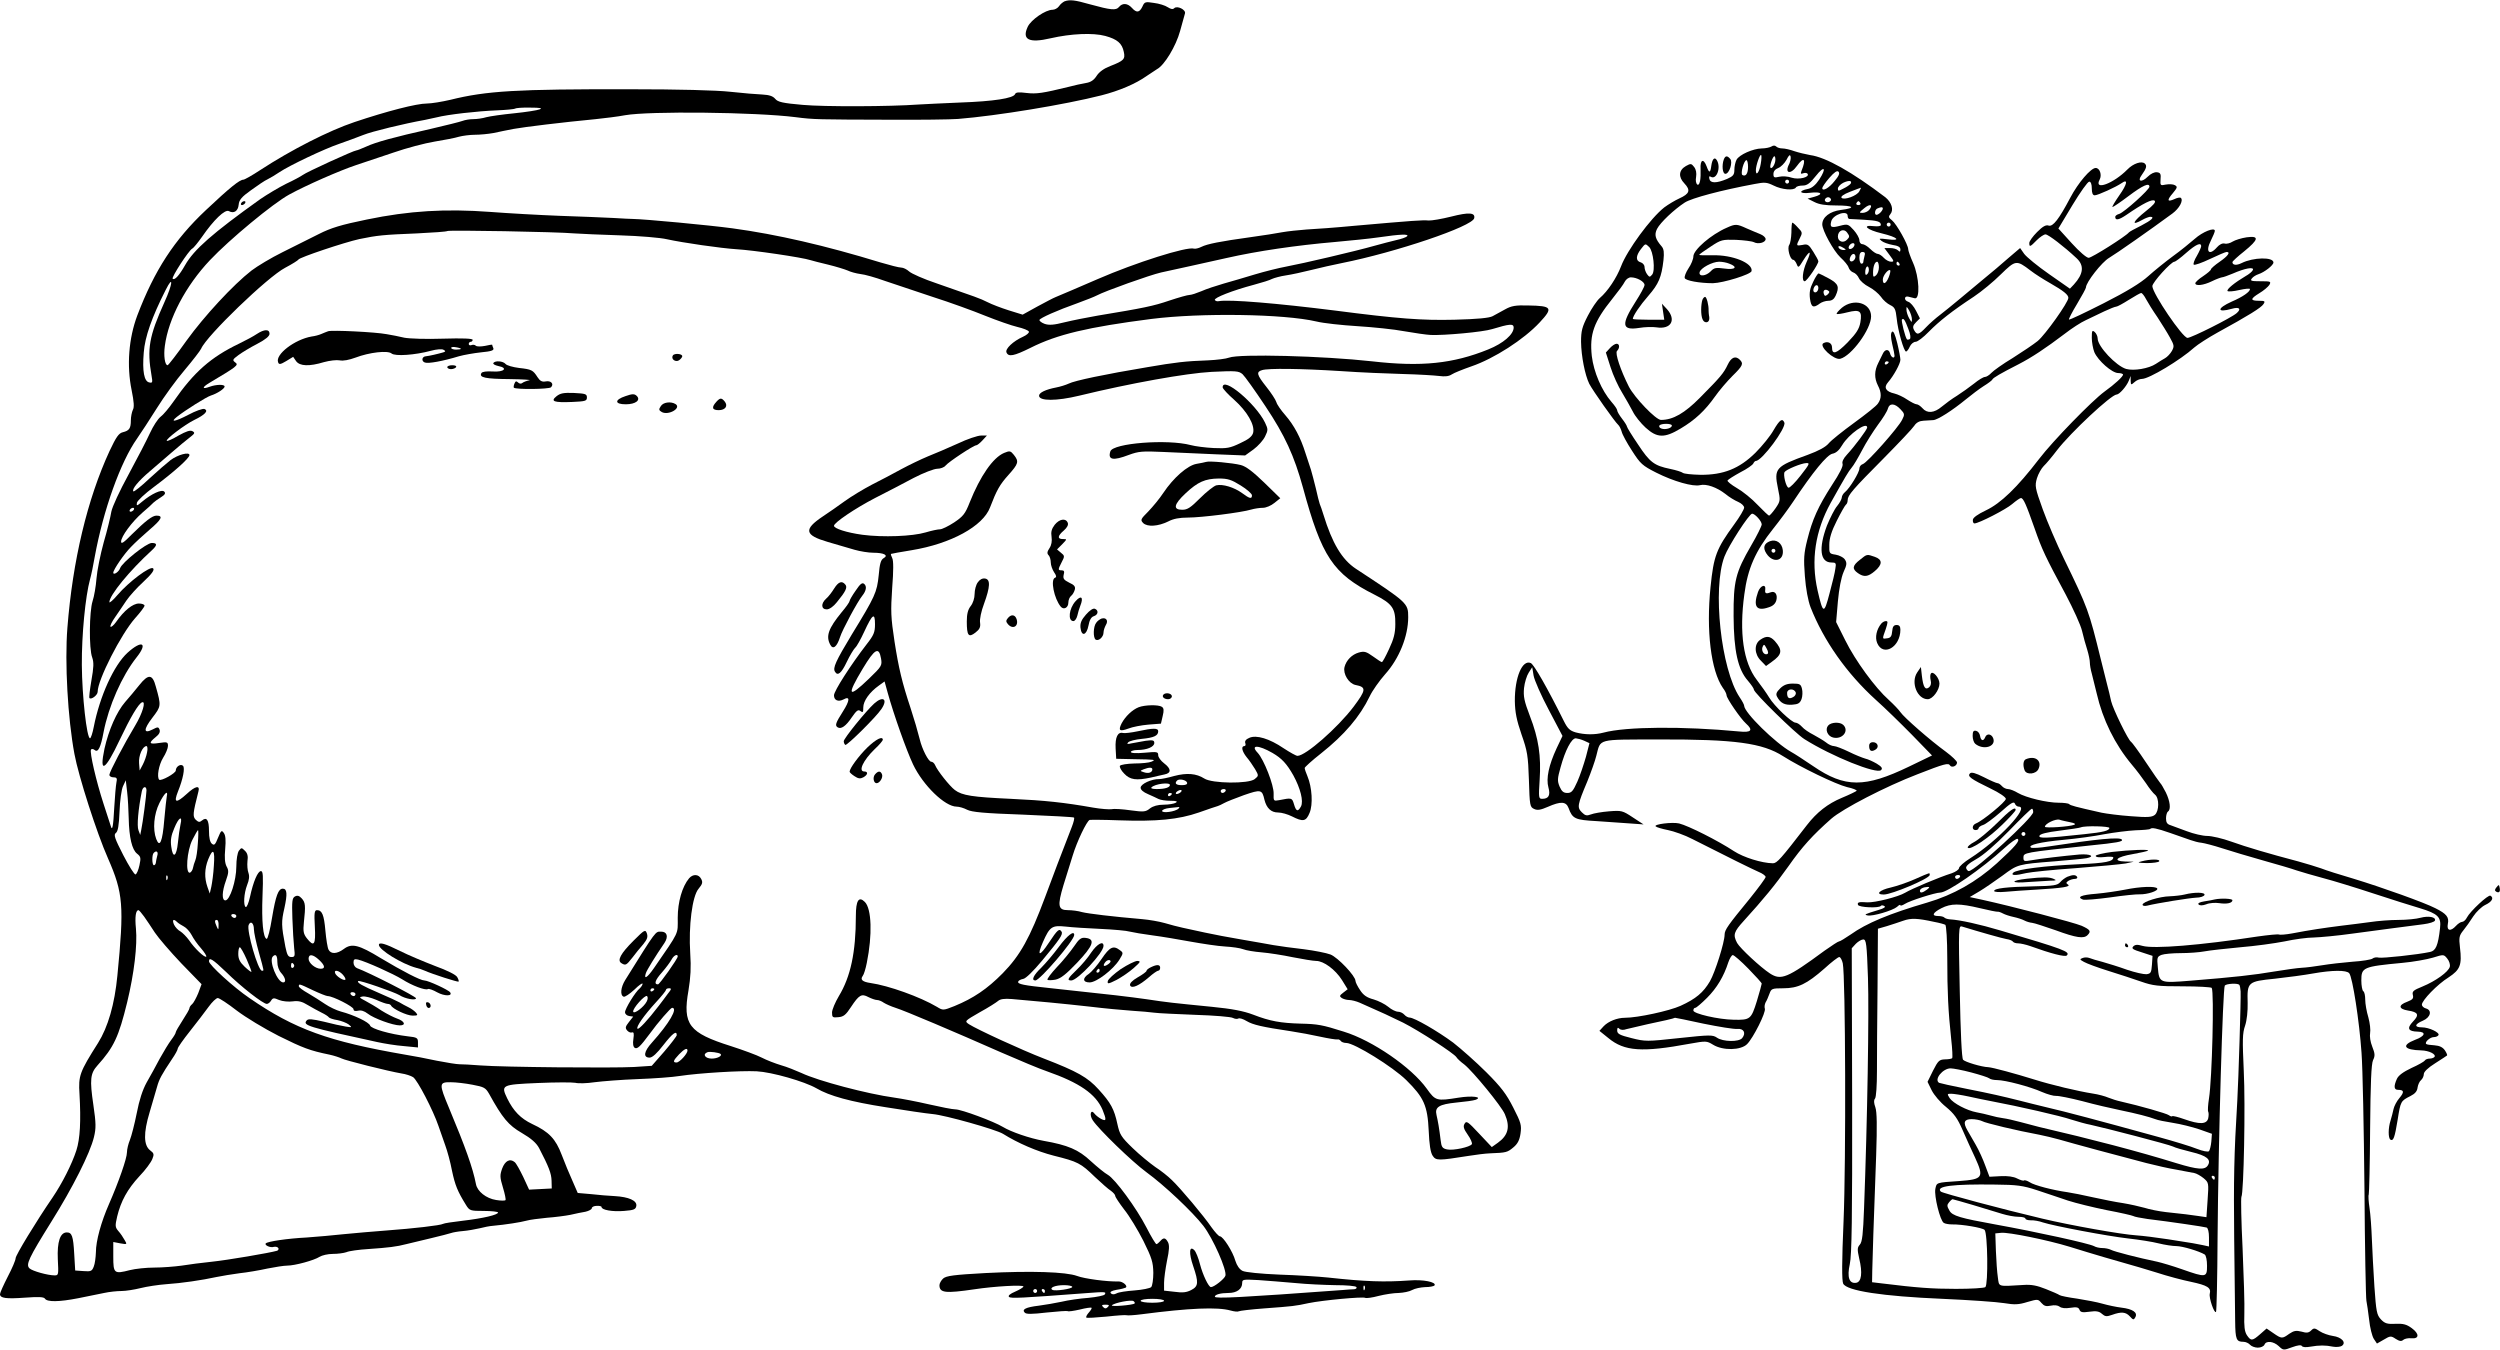 <svg version="1.0" xmlns="http://www.w3.org/2000/svg"
 width="1280pt" height="691pt" viewBox="0 0 1280 691"
 preserveAspectRatio="xMidYMid meet"><g transform="translate(0,691) scale(0.1,-0.1)"
fill="#000000" stroke="none">
<path d="M5450 6903 c-8 -4 -21 -14 -28 -25 -7 -10 -22 -18 -33 -18 -36 0
-110 -51 -127 -87 -31 -66 6 -85 117 -59 105 24 217 29 280 12 62 -17 86 -38
95 -82 8 -37 0 -45 -69 -72 -32 -12 -57 -30 -70 -50 -14 -22 -30 -33 -55 -37
-19 -3 -60 -12 -90 -20 -131 -32 -163 -37 -214 -31 -40 5 -55 4 -59 -6 -8 -21
-109 -37 -282 -43 -88 -4 -182 -8 -210 -10 -151 -11 -485 -12 -595 -2 -104 9
-128 15 -141 31 -12 14 -30 20 -65 22 -27 1 -101 7 -164 14 -71 8 -268 13
-515 13 -580 1 -734 -8 -919 -54 -43 -10 -97 -19 -120 -19 -53 0 -204 -39
-371 -95 -131 -44 -322 -141 -483 -246 -41 -27 -80 -49 -86 -49 -19 0 -70 -41
-191 -155 -163 -153 -264 -309 -352 -540 -44 -117 -55 -257 -29 -383 12 -59
14 -88 6 -101 -5 -11 -10 -35 -10 -53 0 -41 -8 -53 -41 -61 -21 -5 -34 -24
-68 -96 -114 -247 -189 -561 -216 -906 -14 -178 2 -462 36 -645 21 -114 115
-407 172 -535 78 -178 83 -242 48 -600 -14 -146 -48 -264 -99 -345 -95 -150
-101 -168 -95 -261 8 -139 3 -230 -16 -289 -23 -71 -73 -169 -121 -240 -87
-127 -190 -297 -190 -312 0 -10 -18 -52 -40 -94 -22 -43 -40 -83 -40 -90 0
-21 31 -25 128 -18 70 5 96 4 102 -5 11 -18 73 -17 170 2 47 10 107 22 133 27
27 6 67 10 89 10 22 0 66 7 98 15 32 8 91 17 132 20 76 5 180 20 258 37 25 5
77 14 116 19 38 4 103 15 143 24 40 8 85 15 101 15 40 0 138 27 166 45 13 8
43 15 68 15 25 0 56 4 70 9 13 6 64 13 113 16 101 7 144 12 193 25 19 5 76 18
125 30 50 12 97 24 105 27 8 3 35 8 60 10 25 2 63 9 85 14 22 6 54 12 70 13
65 6 141 18 170 26 17 5 64 11 105 15 41 3 95 10 120 15 25 6 60 13 78 16 17
4 32 12 32 18 0 6 11 12 25 12 14 1 25 -2 25 -6 0 -15 56 -25 115 -20 51 4 60
8 63 26 4 27 -39 46 -111 50 -29 1 -83 6 -120 10 l-69 6 -27 62 c-15 33 -40
93 -55 133 -31 82 -65 118 -151 158 -59 28 -96 66 -128 131 -33 69 -30 71 157
79 91 4 177 4 192 1 14 -4 59 -3 98 3 39 5 139 13 221 16 83 3 179 10 215 16
99 15 312 28 394 24 78 -4 245 -52 306 -87 66 -39 175 -69 355 -97 99 -16 207
-32 240 -35 62 -5 324 -79 360 -101 77 -48 174 -90 260 -112 124 -31 138 -38
211 -109 33 -31 69 -63 82 -71 12 -9 22 -20 22 -26 0 -6 21 -37 46 -70 26 -32
70 -105 98 -160 44 -89 50 -110 51 -164 0 -34 -5 -67 -11 -73 -6 -6 -45 -14
-85 -17 -41 -3 -82 -9 -92 -15 -13 -7 -23 -6 -29 0 -7 7 2 13 28 18 22 3 43 9
47 11 14 8 -14 33 -37 32 -55 -2 -175 14 -211 28 -57 21 -235 27 -469 15 -163
-9 -201 -14 -217 -28 -10 -9 -19 -25 -19 -34 0 -40 30 -43 180 -21 99 15 250
24 250 14 0 -4 -19 -16 -42 -26 -26 -11 -38 -21 -32 -27 9 -9 61 -6 394 19
102 8 105 7 96 -7 -3 -5 -41 -13 -83 -17 -43 -3 -105 -12 -138 -20 -33 -7 -85
-16 -116 -20 -67 -8 -89 -19 -72 -36 8 -8 36 -8 113 1 56 6 104 9 107 7 2 -3
30 1 61 8 31 8 59 12 61 9 2 -2 -4 -13 -14 -24 -10 -11 -16 -23 -13 -26 3 -3
50 0 103 5 53 6 100 9 103 7 4 -2 39 0 77 5 246 32 389 38 456 19 18 -5 36 -7
41 -4 5 3 64 10 131 15 148 11 158 12 227 27 73 15 278 34 290 27 5 -3 36 1
69 10 32 8 78 15 102 15 24 1 55 7 69 15 14 8 44 14 67 15 23 0 44 4 48 9 10
17 -59 31 -130 25 -126 -9 -223 -6 -415 15 -47 5 -159 12 -249 15 -97 4 -175
12 -189 19 -16 8 -29 27 -37 52 -13 47 -63 125 -79 125 -6 0 -25 21 -43 46
-41 60 -158 199 -203 242 -19 19 -57 49 -85 67 -27 19 -80 62 -116 97 -59 57
-66 69 -78 123 -16 76 -34 109 -96 177 -56 62 -109 92 -280 158 -114 44 -342
149 -384 176 -23 16 -23 16 55 61 44 24 86 51 94 58 11 10 33 13 70 10 107 -9
267 -24 400 -39 74 -9 171 -18 215 -21 44 -3 96 -7 115 -10 19 -3 114 -7 210
-11 96 -3 183 -10 193 -16 9 -5 22 -6 27 -3 6 4 25 -2 43 -13 32 -19 79 -30
227 -52 41 -6 109 -19 150 -28 41 -9 80 -15 87 -14 6 2 14 -2 18 -8 3 -5 16
-10 28 -10 41 0 238 -122 307 -190 90 -89 109 -130 115 -260 3 -70 9 -110 20
-127 17 -26 28 -26 185 -1 36 6 85 12 110 13 82 3 88 5 118 30 22 18 32 37 37
71 6 43 3 55 -37 133 -35 69 -61 104 -138 181 -52 52 -129 120 -170 152 -80
59 -199 128 -223 128 -8 0 -20 7 -27 15 -7 8 -21 15 -32 15 -11 0 -34 11 -50
25 -17 14 -51 31 -75 38 -34 9 -52 21 -69 47 -13 19 -24 41 -24 48 0 25 -90
120 -128 135 -21 8 -82 20 -137 27 -55 6 -125 16 -155 21 -30 6 -104 18 -165
29 -60 10 -144 26 -185 35 -41 9 -93 20 -115 25 -22 5 -63 15 -92 24 -28 8
-80 17 -115 20 -152 13 -276 28 -308 36 -19 6 -52 10 -72 10 -51 0 -55 22 -23
128 15 48 36 116 47 151 22 73 72 177 87 183 6 1 73 1 148 -2 196 -7 307 4
411 40 48 17 92 32 97 33 6 2 20 8 32 15 12 7 58 25 102 41 87 30 93 29 105
-24 11 -43 34 -65 70 -65 18 0 49 -9 71 -20 57 -29 72 -26 90 18 18 42 13 131
-11 188 -8 18 -14 37 -14 42 0 4 37 38 83 74 120 95 200 189 250 293 13 28 49
79 79 113 72 80 118 195 118 292 0 72 -3 74 -268 248 -71 47 -121 130 -166
277 -7 22 -15 47 -19 55 -3 8 -12 44 -20 80 -9 36 -20 79 -25 95 -6 17 -18 55
-28 85 -25 80 -58 142 -103 194 -22 25 -43 55 -46 67 -4 13 -27 48 -51 78 -50
63 -53 77 -22 86 31 10 197 8 403 -5 99 -7 243 -13 320 -15 77 -2 159 -7 183
-10 30 -4 50 -2 65 8 12 8 57 26 100 41 117 40 269 138 350 225 70 75 64 85
-58 87 -65 2 -87 -2 -119 -20 -21 -11 -50 -27 -64 -35 -17 -9 -77 -15 -196
-18 -165 -4 -287 5 -611 47 -294 37 -542 58 -595 48 -8 -2 -17 1 -20 6 -6 11
91 49 200 78 41 11 83 24 93 30 11 5 43 14 71 18 28 4 87 17 131 28 44 11 114
27 155 35 276 55 670 188 678 230 6 29 -28 31 -118 8 -48 -12 -100 -21 -116
-20 -29 3 -72 0 -379 -27 -93 -9 -204 -17 -245 -19 -41 -3 -97 -9 -125 -14
-27 -5 -99 -17 -160 -25 -159 -22 -224 -35 -254 -50 -14 -7 -31 -11 -38 -9
-35 12 -300 -72 -493 -156 -36 -16 -94 -41 -130 -56 -36 -15 -74 -31 -85 -36
-11 -4 -54 -27 -95 -49 l-74 -41 -71 22 c-38 12 -88 31 -109 42 -40 20 -56 25
-260 96 -66 22 -129 50 -141 61 -12 11 -30 20 -41 20 -11 0 -58 12 -105 26
-284 87 -531 144 -759 175 -118 16 -447 47 -510 48 -8 0 -53 2 -100 5 -47 2
-170 8 -275 11 -104 4 -264 13 -355 20 -229 17 -415 6 -632 -39 -132 -27 -184
-43 -245 -74 -43 -21 -126 -63 -186 -93 -59 -29 -130 -72 -159 -94 -94 -73
-242 -233 -333 -359 -49 -69 -93 -126 -97 -126 -14 0 -21 50 -14 99 18 139
107 308 231 439 100 106 322 290 406 336 86 47 256 122 343 151 39 13 125 42
191 64 66 23 161 48 210 56 50 8 106 19 125 25 19 5 56 10 82 10 25 0 68 4 95
9 26 6 73 15 103 21 55 10 252 34 420 50 47 5 114 13 150 20 124 22 669 16
874 -10 92 -12 115 -12 476 -13 157 -1 317 1 355 4 200 16 546 73 735 121 90
23 175 59 231 99 19 13 43 29 53 35 38 20 97 118 118 195 11 41 22 81 25 90 6
19 -40 42 -55 27 -7 -7 -17 -5 -33 5 -13 9 -45 19 -71 22 -44 7 -48 6 -59 -19
-15 -31 -30 -33 -54 -6 -22 24 -48 26 -66 4 -15 -18 -40 -16 -149 14 -77 22
-103 25 -130 15z m-2687 -553 c-13 -5 -71 -14 -130 -20 -60 -6 -124 -15 -143
-20 -19 -6 -49 -10 -67 -10 -18 0 -42 -4 -55 -9 -13 -5 -86 -23 -163 -41 -187
-42 -282 -68 -331 -91 -23 -10 -45 -19 -49 -19 -13 0 -258 -112 -275 -126 -8
-6 -46 -27 -85 -45 -38 -19 -98 -55 -133 -79 -245 -175 -339 -258 -384 -337
-30 -53 -54 -80 -64 -70 -7 7 81 143 100 154 8 4 30 32 50 60 60 87 118 143
138 132 25 -14 47 0 50 33 2 24 15 40 63 74 33 24 71 50 85 56 14 7 41 23 60
36 52 35 231 120 308 146 37 13 92 33 122 45 44 18 209 58 315 77 11 2 38 8
60 13 58 15 209 32 309 36 48 2 90 6 93 9 4 3 38 6 77 5 53 0 65 -3 49 -9z
m177 -635 c30 -2 136 -7 235 -10 99 -3 207 -12 240 -20 82 -18 276 -46 355
-51 87 -5 338 -42 380 -56 8 -3 49 -13 90 -23 41 -10 86 -24 100 -30 14 -7 43
-15 65 -18 22 -2 78 -18 125 -35 47 -16 157 -53 245 -82 88 -28 209 -72 270
-97 60 -24 134 -50 164 -57 30 -7 56 -17 59 -24 2 -6 -12 -18 -30 -26 -51 -23
-92 -62 -85 -80 10 -25 38 -19 123 23 137 69 293 106 619 148 254 32 678 26
845 -13 36 -9 130 -19 210 -24 80 -5 188 -16 240 -26 52 -9 113 -18 135 -19
68 -3 268 15 315 30 89 27 110 29 110 8 0 -35 -53 -81 -130 -112 -180 -73
-342 -90 -595 -61 -252 28 -680 39 -732 19 -15 -6 -64 -12 -108 -14 -114 -4
-166 -10 -311 -35 -216 -36 -373 -69 -402 -84 -15 -7 -44 -16 -65 -20 -52 -10
-87 -26 -87 -42 0 -28 89 -28 205 0 263 64 548 115 678 122 126 6 139 5 159
-12 11 -10 64 -84 117 -164 100 -150 147 -253 192 -416 96 -354 154 -442 367
-549 91 -46 107 -70 106 -150 0 -47 -8 -77 -32 -128 -17 -37 -33 -67 -37 -67
-3 0 -23 13 -45 29 -35 25 -45 28 -73 20 -35 -10 -64 -39 -73 -74 -9 -35 22
-85 56 -92 57 -11 55 -25 -10 -112 -82 -108 -245 -251 -287 -251 -7 0 -39 18
-71 39 -72 49 -140 70 -176 53 -17 -7 -24 -17 -20 -27 3 -8 1 -15 -5 -15 -18
0 -12 -27 12 -57 13 -15 32 -43 43 -61 19 -33 19 -34 -2 -51 -31 -25 -219 -23
-258 3 -41 26 -89 30 -154 13 -31 -9 -66 -16 -77 -16 -39 1 -95 -25 -95 -44 0
-11 14 -23 38 -33 20 -9 45 -20 54 -25 10 -5 37 -9 60 -9 32 0 39 -3 28 -10
-8 -5 -36 -10 -61 -10 -31 0 -55 -7 -71 -19 -22 -18 -32 -19 -98 -10 -41 6
-85 9 -97 6 -13 -2 -56 1 -96 8 -147 26 -247 37 -422 45 -196 9 -249 17 -286
45 -27 20 -90 100 -101 127 -4 10 -13 18 -20 18 -14 0 -47 64 -59 115 -12 47
-26 95 -47 160 -43 129 -61 205 -82 340 -19 124 -20 156 -12 275 7 88 7 141 0
153 -5 10 -8 20 -6 21 2 1 49 10 106 19 201 33 365 123 401 219 34 89 50 117
94 166 52 58 55 69 28 103 -17 21 -21 22 -50 10 -57 -24 -122 -118 -176 -253
-23 -59 -34 -72 -80 -103 -29 -19 -62 -35 -72 -35 -11 0 -44 -7 -74 -16 -67
-20 -218 -26 -324 -12 -80 11 -145 32 -145 46 0 16 108 89 210 142 59 30 148
76 198 103 50 26 105 47 121 47 16 0 35 7 42 16 15 19 144 104 157 104 5 0 19
11 32 25 l23 25 -30 0 c-17 0 -71 -18 -119 -41 -49 -22 -118 -52 -154 -66 -36
-15 -96 -44 -135 -65 -38 -21 -106 -57 -150 -79 -44 -23 -107 -61 -140 -85
-33 -24 -83 -59 -112 -78 -100 -67 -94 -96 26 -131 47 -14 109 -32 137 -40 28
-8 71 -15 95 -15 55 0 80 -13 53 -28 -14 -8 -20 -28 -25 -87 -9 -88 -18 -108
-138 -304 -82 -136 -98 -171 -86 -190 14 -24 33 -8 60 49 16 34 36 66 43 73 8
6 29 44 47 83 42 91 55 100 55 38 0 -41 -6 -56 -43 -103 -81 -105 -167 -239
-167 -261 0 -26 22 -35 49 -21 34 19 33 -5 -4 -63 -37 -58 -41 -71 -26 -80 17
-11 42 6 72 51 25 36 33 42 45 32 12 -9 14 -6 14 19 0 33 32 78 80 112 l29 21
16 -58 c31 -112 96 -295 130 -367 51 -107 163 -216 223 -216 13 0 37 -7 54
-16 24 -12 86 -18 287 -25 140 -6 258 -12 260 -15 3 -3 -2 -24 -11 -47 -60
-154 -92 -239 -137 -360 -78 -209 -127 -298 -217 -390 -80 -81 -150 -128 -247
-168 -58 -23 -59 -23 -90 -4 -86 51 -248 109 -340 122 -41 6 -54 17 -40 36 6
7 15 37 21 67 29 143 25 277 -10 312 -31 31 -46 8 -46 -72 0 -186 -27 -311
-87 -410 -19 -32 -35 -70 -35 -84 0 -25 3 -27 32 -24 27 2 39 12 65 52 41 62
54 70 89 51 16 -8 36 -15 44 -15 9 0 24 -6 35 -14 11 -7 38 -19 60 -26 48 -15
307 -125 540 -228 94 -41 199 -85 235 -97 168 -59 250 -116 285 -197 21 -52
20 -61 -7 -47 -13 7 -28 19 -34 27 -19 26 -28 -6 -9 -34 31 -47 200 -211 275
-266 92 -67 235 -202 291 -274 50 -65 122 -228 113 -256 -5 -16 -58 -58 -74
-58 -12 0 -42 63 -56 117 -8 32 -21 64 -29 72 -26 26 -29 -14 -6 -81 29 -85
27 -104 -10 -123 -23 -12 -44 -15 -85 -9 l-54 6 0 40 c0 21 7 72 15 113 12 55
13 80 5 95 -13 24 -23 25 -40 5 -7 -8 -16 -15 -19 -15 -4 0 -27 38 -51 85 -52
101 -161 249 -198 270 -15 8 -54 40 -87 70 -63 59 -117 82 -242 104 -72 13
-167 46 -208 71 -46 28 -213 90 -243 90 -15 0 -76 12 -137 26 -60 14 -139 29
-175 34 -139 19 -392 86 -476 126 -29 13 -76 32 -105 40 -30 9 -74 26 -99 39
-25 13 -96 39 -158 59 -215 68 -248 110 -217 285 11 67 14 119 9 190 -9 139
10 293 43 331 20 24 22 33 13 50 -13 25 -42 26 -62 3 -35 -42 -58 -121 -58
-202 0 -87 11 -65 -122 -258 -34 -49 -53 -61 -41 -25 5 15 47 84 95 154 21 32
14 58 -17 58 -30 0 -22 12 -184 -248 -23 -37 -27 -78 -8 -85 6 -3 31 14 55 36
23 23 42 36 42 30 0 -6 -7 -16 -14 -23 -23 -18 -76 -105 -76 -123 0 -8 9 -17
21 -19 l21 -3 -22 -28 c-18 -23 -20 -30 -9 -43 7 -8 18 -13 25 -10 9 3 11 -6
7 -33 -4 -25 -1 -41 7 -46 13 -8 29 8 75 70 44 61 109 135 116 135 32 0 -14
-79 -103 -178 -42 -46 -46 -77 -12 -77 14 0 38 22 71 65 46 59 68 76 68 50 0
-5 -29 -43 -64 -84 l-64 -73 -91 -6 c-112 -6 -670 -1 -786 8 -47 4 -95 6 -108
6 -13 0 -64 8 -115 18 -51 11 -123 25 -162 31 -393 68 -566 130 -798 290 -81
55 -207 170 -207 188 0 23 19 11 87 -54 78 -77 190 -164 209 -164 7 0 17 8 22
17 9 14 14 15 41 3 17 -7 49 -10 70 -7 29 4 48 -1 77 -19 22 -13 53 -30 71
-39 17 -8 34 -19 37 -24 3 -4 23 -11 44 -14 20 -4 46 -14 57 -22 19 -16 18
-16 -15 -11 -19 3 -70 14 -112 25 -61 14 -80 16 -88 6 -21 -25 5 -33 360 -110
36 -8 98 -18 138 -21 l72 -7 0 26 c0 23 -5 26 -52 31 -92 11 -188 39 -193 55
-5 17 -82 54 -150 72 -22 6 -58 23 -80 38 -22 15 -61 40 -87 55 -27 15 -48 31
-48 36 0 14 1 14 72 -20 34 -16 69 -30 76 -30 26 0 132 -54 132 -67 0 -9 8
-11 23 -8 15 4 32 -1 50 -15 30 -24 129 -60 164 -60 34 0 24 22 -14 35 -17 6
-53 24 -80 41 -26 18 -64 40 -83 50 -31 16 -33 19 -13 22 12 2 43 -6 69 -17
26 -12 52 -21 59 -21 8 0 15 -4 17 -8 7 -17 81 -52 110 -52 26 0 29 2 18 15
-7 8 -24 21 -39 28 -14 7 -35 18 -46 25 -11 6 -58 28 -105 48 -86 37 -114 53
-106 61 6 6 184 -56 211 -72 29 -19 85 -29 85 -16 0 9 -243 133 -302 154 -10
4 -18 16 -18 28 0 17 4 20 23 16 41 -10 181 -73 226 -101 50 -32 119 -58 132
-50 5 3 27 -5 48 -17 37 -20 79 -20 66 0 -7 12 -113 61 -132 61 -20 0 -111 47
-223 114 -113 69 -149 78 -190 47 -35 -26 -66 -27 -78 -3 -5 9 -12 53 -16 97
-7 81 -17 105 -43 105 -13 0 -15 -14 -11 -85 5 -93 -4 -106 -41 -59 -17 22
-20 35 -15 83 9 83 8 100 -11 121 -13 14 -22 17 -35 10 -14 -8 -16 -23 -13
-112 2 -57 6 -124 9 -151 5 -42 4 -47 -14 -47 -17 0 -22 10 -31 53 -21 110
-21 127 -5 197 16 73 14 100 -8 100 -23 0 -36 -35 -55 -148 -10 -62 -22 -111
-28 -109 -18 6 -26 91 -21 219 4 104 3 128 -8 128 -16 0 -39 -53 -56 -132 -7
-32 -17 -55 -22 -52 -13 8 -9 70 7 112 11 27 13 46 7 63 -5 13 -7 40 -5 60 4
25 0 41 -13 53 -17 17 -18 17 -31 0 -7 -10 -13 -44 -13 -81 0 -71 -33 -173
-56 -173 -19 0 -18 44 3 102 14 40 15 51 3 72 -9 18 -11 45 -7 89 4 45 2 70
-7 82 -11 16 -14 14 -30 -25 -14 -35 -19 -40 -31 -30 -10 8 -15 31 -15 66 0
56 -12 73 -36 53 -12 -10 -18 -9 -32 4 -16 17 -15 31 14 145 9 33 -16 28 -60
-13 -55 -50 -68 -46 -45 12 26 64 37 121 26 132 -12 12 -37 -4 -37 -24 0 -14
-76 -56 -85 -47 -13 14 -2 76 20 112 14 22 25 49 25 61 0 20 -4 21 -45 15 -52
-8 -56 -1 -18 30 18 14 24 26 20 38 -6 15 -9 15 -36 1 -47 -24 -47 0 -1 60 45
59 46 60 18 159 -17 65 -38 67 -85 8 -21 -26 -53 -65 -72 -86 -44 -51 -84
-142 -106 -239 -28 -132 3 -114 77 43 56 118 97 187 115 194 22 9 3 -56 -35
-119 -56 -93 -132 -238 -132 -252 0 -7 9 -13 21 -13 17 0 20 -5 15 -27 -3 -16
-8 -73 -11 -127 -5 -97 -10 -124 -18 -95 -3 8 -19 59 -37 114 -38 117 -72 264
-64 277 3 5 12 4 20 -3 16 -13 30 15 44 91 26 135 94 289 169 384 60 75 28 91
-46 24 -70 -64 -142 -222 -173 -380 -6 -32 -15 -58 -19 -58 -17 0 -41 219 -42
375 -1 155 18 351 42 439 6 21 17 73 24 115 44 240 132 486 217 606 19 28 65
97 101 155 36 58 100 146 142 195 42 50 80 99 85 110 27 65 341 368 430 414
36 19 66 38 68 42 5 11 235 88 312 105 93 19 121 22 295 29 83 4 152 9 155 12
6 6 563 -4 650 -12z m4264 -15 c-5 -5 -30 -14 -54 -19 -25 -6 -76 -19 -115
-30 -95 -27 -364 -90 -450 -106 -38 -7 -110 -25 -160 -40 -49 -15 -121 -36
-160 -47 -38 -11 -90 -28 -114 -39 -24 -10 -51 -19 -60 -19 -10 0 -56 -13
-104 -29 -82 -28 -131 -38 -367 -77 -52 -9 -128 -24 -169 -34 -55 -14 -80 -16
-103 -8 -16 6 -27 15 -26 20 4 10 88 48 198 87 41 15 84 32 95 38 43 23 273
105 330 118 33 7 103 23 155 34 52 12 133 30 180 40 159 36 358 65 555 82 77
7 178 17 225 24 110 16 157 18 144 5z m-6362 -337 c-79 -175 -90 -239 -66
-377 6 -34 5 -38 -12 -34 -26 5 -36 57 -28 153 6 80 41 180 112 320 41 82 37
32 -6 -62z m3669 -1825 c6 -36 3 -40 -62 -103 -107 -103 -116 -89 -32 51 62
103 83 115 94 52z m-3758 -480 c-3 -18 -13 -46 -22 -63 l-16 -30 -3 38 c-3 38
18 87 38 87 5 0 7 -14 3 -32z m5762 -3 c48 -28 73 -55 107 -115 36 -66 53
-132 39 -159 -16 -29 -25 -26 -36 12 -10 33 -11 33 -77 20 -27 -5 -28 -4 -27
33 2 43 -50 176 -82 210 -39 41 3 41 76 -1z m-437 -152 c2 -9 -7 -13 -27 -13
-30 0 -39 9 -24 24 11 10 46 3 51 -11z m-5419 -183 c2 -98 17 -161 43 -181 19
-15 20 -22 12 -59 -5 -24 -14 -45 -20 -47 -6 -2 -34 43 -63 99 -44 86 -50 104
-38 113 11 8 16 38 19 110 2 55 10 114 18 130 l14 30 7 -60 c4 -33 7 -94 8
-135z m5331 171 c0 -13 -26 -21 -68 -21 -22 0 -32 4 -26 9 18 18 94 27 94 12z
m-5240 -28 c0 -21 -19 -166 -27 -203 l-5 -25 -9 24 c-9 22 -1 109 17 199 5 26
24 30 24 5z m5290 -13 c-8 -5 -17 -7 -19 -4 -3 3 1 9 9 14 8 5 17 7 19 4 3 -3
-1 -9 -9 -14z m235 10 c-3 -5 -10 -10 -16 -10 -5 0 -9 5 -9 10 0 6 7 10 16 10
8 0 12 -4 9 -10z m-5421 -27 c-2 -10 -8 -64 -13 -121 -9 -111 -23 -145 -41
-98 -19 50 -12 128 16 184 25 51 46 70 38 35z m5146 13 c0 -3 -4 -8 -10 -11
-5 -3 -10 -1 -10 4 0 6 5 11 10 11 6 0 10 -2 10 -4z m34 -76 c-16 -16 -84 -25
-84 -12 0 6 17 13 38 15 20 2 41 4 47 5 5 1 4 -3 -1 -8z m-5110 -82 c-4 -18
-10 -60 -13 -92 -7 -72 -26 -84 -34 -22 -5 33 -1 58 15 95 23 57 44 69 32 19z
m89 -95 c-2 -38 -8 -77 -13 -88 -5 -11 -10 -29 -12 -39 -2 -11 -9 -21 -15 -24
-25 -8 -16 113 12 168 14 28 27 50 29 50 2 0 2 -30 -1 -67z m-208 -65 c-3 -13
-7 -29 -7 -35 -1 -7 -5 -13 -10 -13 -10 0 -11 54 -1 63 14 15 25 6 18 -15z
m290 -50 c-2 -40 -9 -89 -13 -108 l-8 -35 -12 34 c-16 46 -15 93 4 141 25 61
35 49 29 -32z m-238 -70 c-3 -8 -6 -5 -6 6 -1 11 2 17 5 13 3 -3 4 -12 1 -19z
m-119 -191 c12 -17 37 -54 55 -82 18 -27 79 -98 135 -157 l104 -107 -17 -46
c-10 -24 -24 -50 -31 -56 -8 -6 -14 -16 -14 -21 0 -5 -16 -33 -35 -62 -19 -29
-35 -57 -35 -61 0 -5 -10 -22 -23 -39 -13 -17 -39 -60 -59 -96 -19 -36 -49
-91 -67 -122 -21 -38 -38 -90 -51 -158 -11 -55 -27 -117 -35 -137 -8 -19 -15
-48 -15 -63 0 -31 -43 -153 -92 -265 -40 -91 -67 -188 -67 -247 -1 -26 -5 -59
-11 -73 -9 -23 -14 -26 -52 -23 l-43 3 -5 85 c-5 92 -12 110 -38 110 -34 0
-50 -48 -46 -137 4 -79 4 -83 -16 -83 -35 0 -114 22 -129 36 -20 19 -5 51 112
239 109 174 198 350 218 433 11 45 11 70 -3 165 -19 129 -16 161 21 202 84 93
109 147 152 323 36 149 53 293 45 378 -6 59 -1 94 13 94 3 0 16 -15 29 -33z
m472 3 c0 -5 -4 -10 -9 -10 -6 0 -13 5 -16 10 -3 6 1 10 9 10 9 0 16 -4 16
-10z m-303 -31 c6 -6 22 -16 35 -23 12 -6 30 -26 39 -43 9 -18 30 -48 48 -68
18 -21 30 -40 27 -43 -8 -7 -60 42 -88 84 -13 18 -33 38 -44 45 -12 6 -27 22
-33 35 -11 25 -3 32 16 13z m212 -16 c0 -25 -1 -26 -9 -8 -12 27 -12 35 0 35
6 0 10 -12 9 -27z m181 -21 c0 -15 11 -67 25 -117 29 -104 27 -95 16 -95 -20
0 -79 205 -68 234 10 24 27 10 27 -22z m4335 2 c66 -3 134 -9 150 -14 17 -4
68 -13 115 -19 47 -6 135 -21 195 -32 61 -11 140 -23 176 -25 37 -2 79 -8 94
-14 15 -6 57 -13 94 -16 36 -3 108 -14 160 -25 51 -10 105 -19 120 -19 38 0
98 -44 132 -98 l29 -47 -22 -17 c-20 -15 -21 -19 -8 -28 8 -5 25 -10 37 -10
12 0 37 -6 55 -14 114 -50 161 -72 222 -102 79 -40 261 -157 273 -177 4 -7 22
-24 40 -37 45 -36 191 -214 208 -255 28 -65 17 -108 -36 -146 l-31 -22 -65 69
c-57 61 -65 67 -74 51 -9 -14 -5 -27 16 -57 15 -21 24 -43 21 -48 -9 -15 -96
-34 -127 -27 -24 5 -29 12 -33 48 -7 59 -14 98 -21 128 -10 41 13 55 102 64
43 4 87 10 98 14 39 15 -19 22 -87 11 -113 -18 -118 -17 -163 46 -78 109 -278
247 -425 292 -110 35 -134 39 -220 41 -103 3 -156 12 -244 46 -50 19 -109 30
-210 40 -211 21 -223 22 -336 39 -93 13 -166 22 -495 57 -133 14 -166 20 -162
33 2 6 14 12 26 14 13 2 51 39 96 93 91 110 109 135 100 149 -11 18 -20 11
-65 -57 -48 -73 -63 -71 -30 4 35 79 46 86 115 79 33 -4 114 -9 180 -12z
m-4372 -156 c15 -34 26 -63 24 -64 -1 -2 -17 10 -35 27 -24 23 -32 39 -32 65
0 18 3 34 8 34 4 0 20 -28 35 -62z m157 -13 c0 -22 8 -44 20 -57 21 -23 27
-48 10 -48 -30 0 -75 112 -53 133 15 15 23 5 23 -28z m214 10 c30 -28 33 -45
8 -45 -27 0 -62 29 -62 51 0 26 22 24 54 -6z m1836 18 c0 -12 -93 -143 -101
-143 -22 0 -15 22 20 61 21 24 43 54 50 67 11 21 31 30 31 15z m-1965 -42 c3
-5 1 -12 -5 -16 -5 -3 -10 1 -10 9 0 18 6 21 15 7z m250 -51 c10 -11 16 -23
13 -26 -8 -7 -46 17 -52 33 -8 20 19 15 39 -7z m1595 -74 c0 -3 -4 -8 -10 -11
-5 -3 -10 -1 -10 4 0 6 5 11 10 11 6 0 10 -2 10 -4z m70 -23 c-11 -16 -33 -44
-48 -64 -55 -72 -102 -122 -108 -116 -9 8 32 67 96 137 28 30 50 58 50 62 0 5
7 8 16 8 13 0 12 -5 -6 -27z m-1600 -3 c0 -5 -4 -10 -9 -10 -6 0 -13 5 -16 10
-3 6 1 10 9 10 9 0 16 -4 16 -10z m1491 -38 c-15 -29 -65 -66 -69 -52 -5 15
61 89 71 80 5 -5 4 -17 -2 -28z m-2099 -46 c46 -35 142 -93 215 -130 125 -62
159 -75 261 -96 23 -5 50 -14 60 -19 18 -10 242 -66 307 -77 22 -3 49 -12 60
-19 22 -14 103 -170 130 -250 9 -27 25 -72 35 -100 10 -27 26 -85 34 -128 16
-76 29 -107 71 -175 19 -31 22 -32 93 -32 39 0 72 -4 72 -8 0 -12 -77 -30
-179 -42 -52 -6 -98 -13 -102 -16 -13 -8 -153 -24 -289 -34 -69 -5 -168 -14
-220 -19 -52 -6 -138 -13 -190 -17 -98 -5 -199 -20 -209 -30 -9 -9 23 -24 41
-18 9 2 19 0 23 -6 3 -5 0 -12 -7 -14 -38 -11 -255 -48 -333 -56 -49 -5 -119
-14 -155 -20 -36 -5 -99 -10 -140 -10 -41 0 -97 -6 -125 -13 -81 -21 -85 -17
-85 69 l0 75 36 -7 c35 -6 36 -6 22 17 -7 13 -21 34 -32 46 -17 20 -17 27 -6
75 19 78 52 139 114 206 31 32 60 72 66 88 10 24 8 30 -11 44 -34 26 -35 89
-3 195 15 50 32 108 38 130 11 40 23 62 77 143 16 23 29 47 29 53 0 6 28 46
63 90 34 43 77 99 95 124 18 25 39 45 47 45 8 0 52 -29 97 -64z m2308 -205 c0
-16 -41 -61 -56 -61 -21 0 -17 10 13 42 27 28 43 35 43 19z m169 -17 c11 -9
-15 -24 -45 -24 -34 0 -49 23 -21 33 11 4 57 -2 66 -9z m-1269 -158 c58 -11
66 -15 84 -46 69 -125 99 -161 168 -201 48 -28 74 -51 88 -77 50 -96 63 -130
64 -167 l1 -40 -58 -3 -58 -3 -30 65 c-17 35 -36 70 -44 76 -24 20 -49 7 -64
-33 -12 -34 -12 -44 4 -97 10 -33 16 -62 13 -65 -3 -3 -24 -3 -48 1 -51 8 -96
44 -103 81 -16 83 -54 189 -138 390 -52 124 -52 133 9 132 26 0 76 -6 112 -13z
m4210 -1015 c58 -6 151 -10 207 -11 57 0 105 -4 108 -10 3 -5 -2 -10 -12 -11
-10 0 -37 -2 -60 -4 -518 -38 -653 -45 -653 -34 0 11 30 19 70 19 42 0 70 20
70 51 0 19 5 19 83 15 45 -3 129 -10 187 -15z m-1140 -20 c0 -10 -88 -23 -102
-15 -17 11 15 24 60 24 23 0 42 -4 42 -9z m1497 -13 c-3 -8 -6 -5 -6 6 -1 11
2 17 5 13 3 -3 4 -12 1 -19z m-1677 -8 c0 -5 -4 -10 -10 -10 -5 0 -10 5 -10
10 0 6 5 10 10 10 6 0 10 -4 10 -10z m40 0 c0 -5 -2 -10 -4 -10 -3 0 -8 5 -11
10 -3 6 -1 10 4 10 6 0 11 -4 11 -10z m459 -64 c-9 -8 -124 -18 -116 -9 13 13
101 30 111 21 5 -4 8 -9 5 -12z m151 14 c0 -6 -27 -10 -60 -10 -33 0 -60 4
-60 10 0 6 27 10 60 10 33 0 60 -4 60 -10z m-288 -32 c-9 -9 -15 -9 -24 0 -9
9 -7 12 12 12 19 0 21 -3 12 -12z"/>
<path d="M1235 5870 c-3 -5 -2 -10 4 -10 5 0 13 5 16 10 3 6 2 10 -4 10 -5 0
-13 -4 -16 -10z"/>
<path d="M1315 5200 c-16 -11 -57 -33 -90 -49 -146 -70 -232 -146 -336 -296
-23 -33 -53 -69 -67 -79 -14 -11 -38 -48 -54 -83 -16 -35 -65 -130 -109 -211
-47 -86 -84 -166 -89 -192 -4 -25 -21 -96 -39 -157 -17 -62 -34 -145 -37 -185
-3 -40 -12 -92 -20 -116 -17 -53 -19 -243 -2 -288 9 -26 8 -50 -4 -118 -8 -47
-13 -88 -10 -90 9 -10 42 15 42 32 0 61 119 294 191 376 27 30 49 59 49 65 0
6 -13 11 -29 11 -31 0 -76 -36 -117 -95 -12 -17 -25 -27 -28 -24 -4 4 7 26 24
50 17 24 42 62 57 84 14 21 53 65 87 96 44 41 58 61 50 69 -14 14 -125 -69
-183 -137 -22 -26 -41 -42 -41 -36 0 35 104 162 218 266 28 26 28 37 -1 37
-27 0 -152 -100 -162 -129 -6 -19 -35 -38 -35 -23 0 15 56 97 91 132 19 20 62
60 96 89 61 52 70 71 34 71 -21 0 -55 -26 -128 -98 -40 -41 -53 -49 -53 -35 0
26 55 101 110 149 25 21 50 44 55 50 6 6 23 18 39 28 21 13 25 21 17 29 -13
13 -65 -11 -114 -52 -26 -22 -29 -23 -26 -5 2 10 41 47 86 80 103 77 183 148
183 164 0 18 -60 2 -97 -26 -18 -14 -67 -56 -109 -95 -41 -39 -78 -68 -81 -65
-10 10 25 53 83 102 31 27 83 72 115 99 32 28 72 61 89 74 27 21 30 25 16 33
-12 7 -32 0 -72 -22 -30 -18 -57 -30 -60 -27 -8 7 92 83 141 107 54 26 74 47
52 56 -9 3 -46 -10 -83 -30 -67 -35 -96 -40 -58 -10 43 34 151 102 174 109 32
10 70 35 70 46 0 12 -43 11 -76 -1 -40 -15 -41 -4 -3 19 143 85 152 92 134
105 -16 12 -15 15 16 38 19 14 62 40 97 58 42 22 62 39 62 51 0 25 -27 24 -65
-1z m-630 -900 c-3 -5 -11 -10 -16 -10 -6 0 -7 5 -4 10 3 6 11 10 16 10 6 0 7
-4 4 -10z"/>
<path d="M1680 5214 c-8 -3 -24 -9 -35 -14 -11 -5 -33 -11 -50 -13 -86 -15
-187 -92 -171 -132 4 -12 11 -12 41 6 l36 22 15 -22 c19 -26 67 -28 143 -5 29
8 65 12 80 9 18 -4 48 2 81 14 71 27 165 38 185 21 18 -15 120 -8 201 14 29 8
58 10 65 5 11 -6 11 -9 -1 -13 -27 -8 -75 -19 -89 -20 -21 -1 -25 -25 -6 -32
17 -7 93 7 175 32 25 7 76 16 113 20 53 5 67 10 63 21 -4 8 -6 16 -6 18 0 1
-17 -1 -37 -6 -22 -4 -42 -4 -47 1 -5 5 -15 6 -22 3 -8 -3 -14 0 -14 6 0 6 5
11 10 11 6 0 10 5 10 10 0 7 -51 9 -152 6 -84 -3 -173 0 -198 5 -25 6 -65 14
-90 18 -58 11 -281 22 -300 15z m680 -90 c0 -2 -11 -4 -25 -4 -14 0 -25 4 -25
9 0 4 11 6 25 3 14 -2 25 -6 25 -8z"/>
<path d="M3445 5090 c-11 -18 13 -36 31 -25 9 6 16 15 17 20 3 14 -40 18 -48
5z"/>
<path d="M2526 5051 c-3 -5 8 -11 25 -15 52 -10 30 -32 -28 -28 -32 2 -54 -1
-58 -8 -14 -23 20 -30 145 -31 69 -1 114 -4 100 -6 -14 -3 -30 -9 -36 -14 -6
-5 -15 -4 -22 3 -8 8 -13 7 -18 -6 -4 -9 -5 -19 -3 -21 10 -10 180 -8 190 2
17 17 0 36 -28 30 -18 -3 -28 2 -41 22 -23 36 -30 40 -94 47 -32 4 -63 13 -69
20 -13 16 -55 19 -63 5z"/>
<path d="M2290 5030 c0 -5 9 -10 19 -10 11 0 23 5 26 10 4 6 -5 10 -19 10 -14
0 -26 -4 -26 -10z"/>
<path d="M6260 4927 c0 -7 27 -36 59 -64 66 -59 107 -129 97 -169 -5 -18 -22
-33 -66 -53 -52 -25 -68 -28 -135 -25 -43 2 -96 9 -118 15 -120 32 -399 10
-412 -32 -14 -44 14 -49 95 -18 49 18 69 20 175 15 66 -3 188 -8 270 -12 l150
-6 43 31 c23 17 50 47 59 66 16 33 16 37 0 71 -47 97 -217 240 -217 181z"/>
<path d="M2849 4881 c-32 -26 -14 -33 82 -29 66 3 74 5 74 23 0 18 -8 20 -66
23 -53 2 -70 -1 -90 -17z"/>
<path d="M3203 4882 c-58 -19 -57 -42 1 -42 51 0 79 22 55 44 -11 10 -22 10
-56 -2z"/>
<path d="M3667 4852 c-25 -28 -21 -42 13 -42 34 0 49 22 30 45 -16 19 -23 19
-43 -3z"/>
<path d="M3383 4830 c-11 -16 -10 -21 6 -30 35 -18 101 21 70 41 -24 15 -64
10 -76 -11z"/>
<path d="M6175 4545 c-5 -2 -27 -6 -49 -10 -46 -8 -118 -71 -170 -149 -19 -29
-54 -71 -77 -95 -39 -39 -41 -43 -26 -59 22 -21 77 -17 128 8 26 14 58 20 101
20 69 0 275 26 324 41 17 5 44 9 60 9 16 0 42 11 59 25 l30 24 -82 80 c-58 56
-93 83 -120 90 -43 11 -163 22 -178 16z m178 -121 c31 -19 57 -42 57 -50 0
-20 -11 -18 -50 11 -41 30 -100 48 -133 40 -13 -4 -50 -33 -83 -66 -48 -48
-64 -59 -91 -59 -49 0 -43 28 17 84 63 59 100 75 170 76 47 0 65 -6 113 -36z"/>
<path d="M5400 4223 c-16 -21 -20 -37 -16 -62 3 -21 0 -42 -11 -58 -12 -18
-13 -27 -4 -36 6 -6 11 -23 11 -37 0 -14 8 -36 17 -50 12 -17 13 -25 5 -28
-25 -8 -5 -107 29 -148 15 -18 39 -6 39 21 0 12 6 28 14 34 8 6 16 21 19 32 4
15 -2 24 -29 36 -28 14 -32 21 -28 40 5 17 2 23 -10 23 -20 0 -20 3 0 42 16
30 15 33 -4 48 l-20 17 26 26 c26 27 26 27 4 27 -29 0 -28 16 5 44 17 15 24
29 20 39 -10 26 -43 20 -67 -10z"/>
<path d="M5006 3928 c-9 -12 -16 -39 -16 -59 0 -21 -8 -47 -20 -62 -14 -18
-20 -40 -20 -79 0 -73 9 -84 44 -57 22 17 27 28 24 51 -3 17 6 59 20 96 32 88
34 126 5 130 -13 2 -27 -5 -37 -20z"/>
<path d="M4271 3897 c-11 -18 -29 -42 -41 -52 -28 -25 -26 -55 3 -55 13 0 34
14 52 37 46 56 55 76 43 90 -17 21 -35 15 -57 -20z"/>
<path d="M4381 3886 c-17 -24 -31 -48 -31 -53 0 -5 -18 -31 -41 -58 -67 -82
-82 -122 -58 -166 14 -27 34 -11 50 39 11 36 90 183 114 212 20 25 24 48 10
60 -10 9 -20 2 -44 -34z"/>
<path d="M5507 3832 c-34 -37 -41 -102 -11 -102 7 0 16 12 20 28 3 15 10 37
15 50 18 44 5 57 -24 24z"/>
<path d="M5560 3763 c-23 -26 -30 -43 -28 -66 5 -48 31 -41 41 10 5 28 14 44
27 48 23 7 26 30 6 38 -9 4 -27 -8 -46 -30z"/>
<path d="M5160 3745 c-10 -12 -10 -18 0 -30 25 -30 57 -12 45 25 -8 24 -28 26
-45 5z"/>
<path d="M5640 3743 c-8 -3 -21 -12 -27 -21 -16 -19 -17 -78 -3 -87 15 -9 40
14 40 36 0 11 6 28 12 39 14 22 2 40 -22 33z"/>
<path d="M5957 3354 c-10 -11 3 -24 24 -24 10 0 19 7 19 15 0 15 -31 21 -43 9z"/>
<path d="M4476 3308 c-43 -39 -156 -179 -156 -193 0 -8 4 -16 8 -19 8 -5 158
143 185 184 34 50 9 69 -37 28z"/>
<path d="M5830 3289 c-33 -13 -68 -47 -87 -82 -19 -38 -11 -44 35 -27 20 8 66
17 102 20 l64 5 9 39 c7 29 6 40 -4 47 -18 12 -88 10 -119 -2z"/>
<path d="M5826 3166 c-33 -7 -67 -11 -76 -9 -27 7 -41 -21 -38 -79 l3 -53 90
-2 c111 -2 115 -2 90 -13 -11 -5 -50 -9 -87 -9 -37 -1 -70 -6 -74 -12 -3 -6 6
-24 22 -40 30 -32 62 -36 137 -20 23 6 54 12 70 16 35 7 34 29 -3 57 -16 12
-30 31 -30 41 0 18 -5 19 -70 13 -45 -4 -70 -2 -70 4 0 5 15 10 34 10 48 0 86
16 86 36 0 14 -7 16 -45 11 -25 -4 -57 -10 -72 -13 -21 -5 -25 -4 -17 5 6 7
38 15 70 18 62 6 84 16 84 39 0 17 -25 17 -104 0z m74 -195 c0 -16 -19 -23
-43 -15 -21 7 -21 7 -2 15 28 11 45 11 45 0z"/>
<path d="M4441 3083 c-44 -43 -91 -107 -91 -124 0 -4 11 -14 25 -23 19 -13 30
-14 45 -6 24 13 26 30 5 30 -32 0 -6 57 54 115 23 21 41 43 41 47 0 21 -34 4
-79 -39z"/>
<path d="M4480 2945 c-13 -15 -7 -45 8 -45 16 0 34 29 28 45 -7 19 -20 19 -36
0z"/>
<path d="M3243 2093 c-65 -65 -84 -100 -62 -114 22 -14 26 -11 56 27 15 20 40
51 56 69 21 26 25 38 19 56 -8 21 -11 20 -69 -38z"/>
<path d="M1940 2072 c0 -25 117 -97 190 -117 14 -3 34 -10 45 -15 40 -18 169
-59 173 -56 2 3 -1 13 -7 23 -6 12 -50 34 -113 57 -57 22 -138 56 -180 77 -76
38 -108 47 -108 31z"/>
<path d="M2182 1766 c1 -10 8 -17 13 -17 15 1 12 24 -3 29 -9 3 -13 -2 -10
-12z"/>
<path d="M5422 2063 c-28 -38 -69 -86 -91 -108 -40 -38 -52 -65 -30 -65 23 0
199 205 199 233 0 25 -35 -2 -78 -60z"/>
<path d="M5498 2063 c-18 -26 -57 -74 -87 -105 -30 -32 -51 -61 -48 -64 3 -4
22 -3 40 0 26 5 54 26 112 87 83 88 95 121 43 127 -23 3 -33 -5 -60 -45z"/>
<path d="M5587 2033 c-17 -27 -51 -66 -74 -88 -46 -44 -52 -55 -28 -55 32 0
165 142 165 177 0 28 -32 11 -63 -34z"/>
<path d="M5640 2000 c-22 -33 -52 -67 -65 -76 -34 -22 -32 -44 4 -44 35 0 120
65 152 116 21 34 21 36 3 49 -34 26 -52 17 -94 -45z m35 -26 c-23 -17 -32 -10
-15 11 7 8 17 12 23 8 6 -4 3 -11 -8 -19z m-45 -34 c0 -5 -5 -10 -11 -10 -5 0
-7 5 -4 10 3 6 8 10 11 10 2 0 4 -4 4 -10z"/>
<path d="M5738 1948 c-34 -24 -64 -51 -66 -61 -3 -16 1 -16 45 6 26 14 66 41
88 61 35 31 37 35 18 36 -11 0 -50 -19 -85 -42z"/>
<path d="M5893 1958 c-13 -6 -23 -14 -23 -19 0 -4 -20 -19 -45 -33 -29 -17
-42 -31 -39 -41 8 -19 46 -2 97 42 20 18 42 33 47 33 6 0 10 7 10 15 0 17 -16
18 -47 3z"/>
<path d="M9070 6160 c-8 -5 -31 -10 -50 -10 -45 -1 -115 -32 -129 -58 -6 -12
-11 -34 -11 -51 0 -26 -6 -33 -37 -47 -55 -23 -86 -23 -91 0 -3 12 0 16 7 11
30 -18 54 48 31 85 -11 18 -23 7 -28 -28 -5 -39 -11 -40 -24 -4 -16 43 -34 35
-31 -14 1 -21 0 -49 -3 -62 -7 -35 -27 -14 -20 22 3 20 0 38 -10 51 -14 18
-17 19 -42 5 -37 -21 -40 -56 -8 -89 33 -35 27 -53 -26 -77 -22 -10 -57 -31
-77 -46 -70 -55 -190 -219 -221 -301 -23 -60 -68 -128 -109 -163 -14 -12 -42
-53 -61 -90 -30 -58 -35 -79 -35 -134 1 -74 20 -170 42 -215 18 -35 131 -195
148 -210 6 -5 14 -21 18 -35 3 -14 27 -58 53 -98 43 -67 53 -76 124 -112 89
-45 189 -73 224 -64 33 8 86 -11 130 -45 19 -16 49 -34 66 -41 16 -7 30 -20
30 -29 0 -9 -23 -48 -51 -86 -91 -125 -105 -161 -121 -320 -23 -224 2 -429 63
-517 11 -14 19 -31 19 -38 0 -15 72 -120 99 -144 39 -35 28 -48 -36 -41 -285
27 -578 25 -693 -6 -46 -12 -96 -11 -142 1 -31 9 -42 20 -61 58 -84 169 -152
288 -169 297 -44 20 -83 -74 -82 -195 1 -57 9 -97 34 -170 30 -85 34 -109 38
-233 4 -132 5 -139 27 -149 17 -8 33 -5 70 11 66 29 93 28 106 -6 20 -55 33
-61 142 -67 56 -4 134 -9 172 -12 l70 -5 -55 36 c-53 35 -57 36 -122 31 -37
-3 -78 -10 -93 -16 -21 -8 -29 -6 -46 11 -25 25 -23 37 28 158 19 47 40 106
46 131 24 90 -2 83 323 84 386 1 528 -18 634 -86 88 -56 270 -144 327 -158 29
-6 51 -15 49 -19 -3 -3 -37 -20 -76 -36 -72 -30 -128 -74 -179 -140 -135 -175
-153 -195 -174 -195 -57 1 -150 30 -199 62 -82 54 -233 130 -281 142 -35 8
-131 -4 -120 -15 5 -5 33 -13 63 -19 30 -6 87 -26 125 -46 185 -94 307 -154
339 -168 20 -8 36 -20 36 -26 0 -6 -37 -56 -82 -112 -110 -134 -128 -159 -128
-183 0 -40 -49 -194 -75 -239 -34 -58 -72 -90 -151 -126 -58 -26 -219 -61
-284 -61 -40 0 -85 -18 -109 -43 l-22 -24 46 -37 c82 -68 173 -74 416 -29 84
15 87 15 120 -5 50 -31 142 -29 174 3 32 32 98 164 91 182 -3 8 -1 22 4 32 6
9 14 29 20 45 9 25 13 27 70 27 76 0 121 22 211 101 36 33 70 59 76 59 6 0 14
-15 18 -32 14 -65 17 -1016 4 -1320 -9 -208 -9 -304 -2 -320 17 -37 201 -65
508 -78 138 -6 280 -16 316 -22 54 -9 75 -8 120 6 52 15 54 15 71 -5 14 -16
24 -19 48 -14 19 4 36 2 45 -5 10 -8 30 -10 55 -6 32 5 42 3 47 -10 5 -13 15
-15 51 -10 35 5 50 2 64 -11 16 -14 24 -15 52 -5 47 17 70 15 91 -8 17 -19 20
-19 28 -4 13 24 -13 42 -72 49 -25 3 -68 12 -96 20 -27 8 -86 19 -130 26 -44
6 -84 14 -90 18 -5 4 -37 18 -70 31 -45 18 -74 24 -115 21 -135 -8 -124 -11
-131 39 -4 25 -8 86 -10 135 l-3 90 30 3 c37 4 238 -37 349 -71 115 -36 263
-79 300 -89 22 -6 87 -25 145 -43 58 -19 138 -40 178 -48 84 -18 104 -30 96
-61 -5 -21 23 -103 32 -93 3 3 7 175 8 383 4 497 27 1277 37 1288 9 10 65 13
74 4 3 -3 6 -18 7 -34 2 -37 -11 -454 -17 -559 -17 -278 -19 -406 -16 -705 2
-184 4 -375 5 -425 1 -93 6 -105 42 -105 12 0 27 -7 34 -15 7 -8 25 -15 40
-15 16 0 30 7 34 15 8 22 46 18 73 -7 23 -22 25 -22 68 -6 30 11 47 13 51 6 4
-6 21 -7 43 -3 46 8 78 8 116 0 17 -3 37 -1 45 4 25 17 -1 45 -46 51 -21 3
-52 14 -67 24 -25 17 -30 18 -44 4 -12 -12 -23 -14 -49 -6 -28 7 -39 5 -63
-11 -36 -26 -39 -26 -81 3 l-35 24 -33 -29 c-40 -35 -47 -36 -68 -5 -12 19
-15 45 -13 108 2 46 -3 197 -9 337 -7 139 -9 257 -6 263 12 20 21 471 12 647
-7 156 -7 190 7 230 9 27 14 75 13 116 -3 107 0 110 139 124 65 7 153 19 197
27 97 17 170 18 184 1 17 -20 52 -247 63 -407 6 -80 12 -392 15 -695 2 -302 7
-561 10 -575 3 -13 9 -57 14 -97 4 -40 15 -84 24 -98 l16 -24 35 20 c33 20 37
20 61 4 19 -12 29 -14 39 -5 7 6 26 10 41 8 41 -4 42 23 2 52 -26 19 -43 24
-84 22 -42 -2 -54 2 -74 23 -21 23 -24 39 -33 167 -5 79 -11 188 -13 243 -2
55 -7 127 -12 160 -5 33 -7 64 -4 69 2 5 6 155 7 335 2 238 6 333 15 353 11
22 10 34 -4 69 -10 25 -14 53 -11 70 3 15 -1 51 -9 80 -9 29 -16 70 -16 90 0
21 -4 41 -10 44 -5 3 -10 28 -10 55 0 67 8 71 209 90 57 5 128 18 158 27 55
17 55 17 73 -5 10 -12 16 -31 13 -42 -7 -26 -72 -73 -140 -101 -47 -19 -54
-25 -49 -44 4 -17 -1 -23 -29 -34 -47 -17 -45 -37 4 -45 53 -8 59 -22 25 -57
-32 -34 -25 -50 25 -51 45 -1 38 -23 -14 -42 -72 -28 -57 -52 32 -54 39 -1 76
-19 68 -33 -4 -5 -15 -9 -25 -9 -10 0 -22 -4 -25 -10 -3 -5 -34 -23 -68 -38
-42 -20 -67 -38 -75 -56 -17 -38 -15 -56 6 -56 31 0 33 -11 7 -42 -14 -16 -27
-42 -30 -56 -3 -15 -10 -41 -15 -58 -13 -39 -13 -91 -1 -99 15 -9 22 10 37
102 15 95 16 96 65 121 24 12 35 25 37 44 2 14 10 32 18 38 8 7 14 21 14 31 0
11 21 32 58 55 31 20 59 38 61 40 2 2 -3 14 -11 26 -11 16 -27 24 -53 26 -21
1 -41 4 -43 7 -9 9 20 35 39 35 10 0 20 4 24 10 8 13 -48 40 -85 40 -40 0 -38
16 5 34 40 17 49 54 15 63 -11 3 -20 12 -20 19 0 22 79 104 137 140 59 39 69
63 58 153 -6 51 -4 61 17 87 13 16 36 48 51 72 15 23 43 50 62 59 34 16 45 36
26 47 -11 7 -104 -80 -120 -111 -6 -13 -18 -23 -25 -23 -7 0 -21 -9 -31 -20
-28 -31 -49 -26 -42 10 7 34 -6 51 -64 80 -54 28 -271 106 -419 151 -69 20
-144 44 -166 53 -23 8 -75 24 -115 35 -155 41 -267 74 -345 102 -44 16 -100
29 -123 29 -23 0 -70 11 -104 24 -34 13 -72 27 -84 31 -17 5 -23 14 -23 35 0
16 5 32 10 35 16 10 11 53 -11 98 -12 23 -24 44 -28 47 -3 3 -37 51 -74 107
-37 56 -72 103 -76 105 -13 5 -93 169 -102 208 -4 19 -14 62 -23 95 -8 33 -22
87 -30 120 -61 248 -65 260 -189 515 -36 74 -85 188 -108 252 -40 111 -41 120
-30 159 7 23 23 51 35 63 12 11 43 48 68 81 70 91 278 285 305 285 14 0 50 41
62 70 l10 25 0 -24 c1 -23 2 -23 19 -8 10 10 28 17 39 17 36 0 197 97 268 161
17 15 71 50 120 77 157 86 223 127 234 145 10 15 7 17 -24 17 -45 0 -44 10 3
39 22 13 44 32 51 42 10 18 7 19 -45 19 -48 0 -55 2 -44 15 6 8 21 17 33 21
31 10 77 46 77 60 0 29 -103 27 -163 -3 -26 -13 -47 -11 -47 5 0 4 27 29 60
55 75 61 79 81 13 72 -27 -4 -59 -14 -72 -22 -12 -8 -31 -13 -41 -10 -11 3
-27 -5 -39 -19 -40 -46 -61 -23 -31 35 11 22 20 44 20 49 0 20 -63 -5 -103
-41 -23 -20 -73 -61 -112 -89 -38 -28 -95 -74 -126 -102 -39 -35 -109 -78
-229 -139 -95 -48 -174 -86 -177 -83 -2 2 16 38 41 79 25 42 46 80 46 85 0 26
81 130 119 152 37 22 207 141 324 227 35 26 57 66 43 80 -3 3 -18 1 -32 -6
-38 -17 -41 -7 -9 30 23 28 25 33 10 41 -8 5 -29 6 -46 3 -28 -6 -29 -5 -27
27 3 27 -1 34 -18 36 -13 2 -32 -7 -48 -23 -31 -31 -55 -24 -31 8 25 35 28 48
17 59 -16 16 -60 1 -90 -30 -71 -72 -173 -110 -142 -52 13 24 1 60 -20 60 -25
0 -90 -76 -130 -152 -58 -110 -89 -150 -111 -143 -14 5 -30 -4 -59 -33 -22
-22 -40 -47 -40 -56 0 -22 4 -21 38 14 17 17 37 30 45 30 14 0 95 -62 159
-122 40 -37 36 -80 -14 -135 l-20 -21 -106 74 c-59 41 -116 88 -128 104 l-21
30 -61 -52 c-33 -29 -89 -77 -124 -105 -35 -29 -91 -76 -126 -105 -35 -29 -80
-66 -100 -81 -20 -15 -52 -43 -70 -62 -38 -40 -47 -42 -62 -15 -8 15 -6 24 10
40 l20 20 -20 39 c-11 22 -29 43 -40 46 -23 7 -21 32 1 26 8 -2 22 -6 32 -8
29 -9 24 109 -8 181 -14 31 -25 63 -25 70 0 23 -60 130 -83 148 -18 14 -19 19
-8 32 18 22 6 60 -26 86 -170 129 -304 205 -385 216 -23 4 -60 13 -81 20 -22
8 -49 14 -61 14 -12 0 -26 4 -32 10 -6 6 -15 6 -24 0z m-55 -89 c-7 -43 -25
-66 -25 -33 0 25 21 85 27 78 3 -2 2 -23 -2 -45z m146 0 c-26 -48 6 -58 39
-11 36 50 49 37 24 -24 -6 -16 -4 -18 9 -13 9 3 19 2 22 -3 11 -18 -45 -31
-81 -20 -19 7 -48 9 -64 5 -26 -6 -30 -4 -30 14 0 14 9 25 25 31 13 5 32 24
42 42 12 24 18 29 21 16 2 -9 -2 -26 -7 -37z m-71 22 c0 -22 -17 -50 -25 -42
-6 7 11 59 20 59 3 0 5 -8 5 -17z m-140 -37 c0 -35 -12 -52 -29 -42 -11 7 8
76 21 76 4 0 8 -15 8 -34z m364 -66 c-18 -27 -37 -43 -56 -47 -53 -10 -45 -27
10 -20 58 7 71 -7 20 -21 l-33 -9 34 -17 c25 -13 57 -18 113 -18 90 0 103 -13
23 -23 -56 -7 -95 -37 -95 -74 0 -31 58 -136 93 -169 20 -18 39 -41 42 -52 3
-10 14 -22 24 -25 10 -3 23 -16 29 -30 6 -13 29 -33 51 -44 22 -11 49 -34 61
-50 11 -17 33 -36 48 -43 23 -11 28 -21 33 -68 6 -63 37 -170 48 -170 4 0 13
11 19 25 6 14 20 25 30 25 10 0 40 23 67 51 54 55 120 107 231 180 39 26 101
77 138 114 76 74 80 75 152 20 23 -18 69 -47 101 -65 68 -39 93 -59 93 -75 0
-23 -119 -190 -157 -221 -21 -17 -79 -56 -128 -87 -50 -30 -99 -65 -109 -76
-11 -12 -26 -21 -33 -21 -8 0 -33 -15 -56 -34 -23 -18 -62 -46 -87 -62 -25
-15 -60 -41 -78 -56 -39 -33 -75 -36 -99 -8 -10 11 -23 20 -30 20 -7 0 -28 11
-48 24 -20 14 -49 27 -65 31 -45 10 -57 31 -33 58 28 32 63 95 63 115 0 9 -7
48 -16 85 -12 47 -20 65 -27 58 -7 -7 -7 -27 1 -62 7 -28 12 -55 12 -60 0 -18
-18 -9 -23 12 -6 23 -26 22 -37 -2 -4 -8 -14 -29 -23 -47 -21 -41 -21 -78 -2
-116 19 -36 19 -66 0 -92 -7 -12 -63 -56 -122 -99 -59 -43 -118 -90 -130 -105
-16 -19 -51 -38 -108 -59 -164 -59 -173 -69 -152 -171 13 -63 13 -65 -12 -102
-14 -20 -29 -37 -33 -38 -4 0 -30 25 -59 55 -29 31 -76 69 -106 86 -29 17 -51
35 -48 39 3 5 33 24 66 42 34 17 63 38 66 45 3 7 9 13 13 13 31 0 156 169 146
196 -10 25 -24 15 -55 -38 -16 -29 -58 -81 -93 -116 -83 -82 -165 -114 -282
-113 -44 1 -84 5 -90 10 -6 5 -35 14 -64 20 -83 17 -105 34 -165 125 -32 47
-57 88 -57 92 0 4 -11 22 -25 40 -14 18 -25 37 -25 43 0 6 -13 25 -29 43 -51
59 -91 153 -101 235 -12 112 10 175 105 293 29 36 58 75 64 88 6 12 20 22 31
22 31 0 70 -22 70 -39 0 -9 -21 -47 -46 -86 -75 -117 -71 -148 18 -134 29 5
69 6 89 3 75 -12 103 38 54 93 l-26 28 6 -41 6 -41 -80 0 c-45 0 -81 2 -81 4
0 15 37 70 80 119 52 60 67 94 77 182 4 39 2 57 -9 70 -33 38 -39 60 -24 90
17 33 87 99 142 135 36 23 186 63 358 95 51 10 62 9 97 -8 41 -21 104 -27 114
-10 3 6 19 10 35 10 22 0 37 11 67 49 44 56 57 42 17 -19z m79 -7 c-28 -36
-63 -55 -63 -36 0 5 16 29 36 52 26 30 40 39 47 32 8 -8 2 -22 -20 -48z m-233
-3 c0 -5 -4 -10 -10 -10 -5 0 -10 5 -10 10 0 6 5 10 10 10 6 0 10 -4 10 -10z
m315 -11 c-4 -5 -19 -16 -36 -24 -26 -14 -29 -14 -29 -1 0 9 12 22 27 30 29
14 48 12 38 -5z m1235 -24 c0 -24 5 -35 15 -35 16 0 110 43 137 62 35 25 30
-4 -11 -62 -23 -33 -39 -60 -35 -60 4 0 41 25 82 56 73 55 107 70 107 48 0
-15 -128 -130 -154 -139 -12 -3 -21 -10 -21 -15 0 -20 17 -17 56 9 87 60 135
84 146 73 7 -7 -7 -23 -44 -52 -69 -55 -80 -80 -18 -45 14 8 31 14 38 15 27 0
9 -17 -45 -45 -32 -16 -60 -31 -63 -35 -16 -20 -190 -130 -206 -130 -11 0 -47
31 -87 75 l-68 75 72 120 c40 66 78 120 86 120 8 0 13 -13 13 -35z m-1190 -14
c-12 -24 -78 -47 -91 -34 -6 6 9 18 43 31 29 11 54 21 56 21 1 1 -2 -8 -8 -18z
m-146 -40 c3 -5 -1 -11 -9 -15 -15 -6 -29 7 -18 18 9 9 21 8 27 -3z m151 -21
c3 -5 -1 -10 -10 -10 -9 0 -13 5 -10 10 3 6 8 10 10 10 2 0 7 -4 10 -10z m45
-35 c-7 -8 -22 -15 -34 -15 -19 0 -18 2 9 24 30 25 47 18 25 -9z m70 7 c0 -4
-5 -13 -12 -20 -7 -7 -16 -12 -20 -12 -13 0 -9 28 5 33 19 8 27 8 27 -1z
m-180 -37 c0 -8 3 -15 8 -16 4 0 37 -2 74 -4 70 -4 88 -9 88 -27 0 -6 -15 -8
-35 -6 -66 8 -37 -19 40 -37 83 -20 102 -40 28 -30 -43 5 -46 5 -30 -8 9 -8
35 -17 57 -21 28 -4 40 -11 40 -23 0 -13 -3 -14 -12 -5 -7 7 -25 12 -41 12
l-29 0 26 -35 c24 -32 25 -35 8 -35 -10 0 -27 9 -37 20 -10 11 -24 20 -31 20
-7 0 -24 11 -38 25 -14 14 -32 25 -41 25 -8 0 -15 9 -15 20 0 11 -13 34 -29
52 -28 31 -31 32 -70 22 -45 -12 -53 -8 -45 23 9 35 84 59 84 28z m220 -45 c0
-5 -4 -10 -10 -10 -5 0 -10 5 -10 10 0 6 5 10 10 10 6 0 10 -4 10 -10z m-223
-77 c-19 -20 -47 -10 -47 16 0 31 31 44 48 19 13 -17 12 -22 -1 -35z m32 -39
c-6 -7 -15 -11 -21 -8 -5 3 -4 12 3 20 6 7 15 11 21 8 5 -3 4 -12 -3 -20z
m-1045 1 c21 -21 32 -121 15 -141 -12 -14 -14 -14 -26 2 -7 10 -13 26 -13 37
0 10 -9 21 -20 24 -26 7 -25 33 1 67 24 31 23 30 43 11z m2826 4 c0 -5 -10
-28 -22 -49 -13 -21 -20 -42 -16 -45 4 -4 41 9 83 29 42 20 80 36 85 36 22 0
7 -21 -35 -50 -25 -17 -45 -35 -45 -39 0 -5 -18 -20 -40 -35 -22 -14 -40 -31
-40 -36 0 -16 42 -11 85 10 22 11 45 19 51 20 6 0 31 9 55 19 64 28 110 36
104 19 -3 -8 -20 -22 -38 -32 -54 -32 -98 -67 -92 -76 3 -4 30 -2 60 5 30 7
55 9 55 5 0 -14 -37 -40 -93 -64 -78 -35 -78 -59 0 -37 38 11 50 0 25 -22 -25
-23 -232 -127 -252 -127 -25 0 -179 227 -180 265 0 19 96 125 113 125 5 0 32
20 60 45 50 44 77 56 77 34z m-1830 -9 c13 -8 13 -10 -2 -10 -9 0 -20 5 -23
10 -8 13 5 13 25 0z m106 -42 c-3 -13 -6 -26 -6 -30 0 -5 -4 -8 -10 -8 -5 0
-10 14 -10 30 0 21 5 30 16 30 12 0 15 -6 10 -22z m-46 -2 c0 -16 -18 -31 -27
-22 -8 8 5 36 17 36 5 0 10 -6 10 -14z m120 -55 c0 -16 -7 -34 -15 -41 -13
-11 -15 -8 -15 13 0 32 9 57 21 57 5 0 9 -13 9 -29z m105 19 c3 -5 1 -10 -4
-10 -6 0 -11 5 -11 10 0 6 2 10 4 10 3 0 8 -4 11 -10z m-164 -53 c-8 -8 -11
-5 -11 9 0 27 14 41 18 19 2 -9 -1 -22 -7 -28z m109 -17 c-14 -34 -30 -40 -30
-11 0 20 29 56 38 47 2 -3 -1 -19 -8 -36z m1318 -112 c9 -17 35 -59 58 -92 22
-34 51 -80 64 -104 22 -40 23 -45 10 -69 -8 -14 -24 -31 -35 -37 -11 -6 -32
-19 -47 -29 -36 -24 -113 -37 -152 -26 -51 15 -146 115 -146 156 0 11 -7 26
-15 33 -13 11 -15 7 -15 -29 0 -23 6 -56 13 -74 19 -44 91 -107 122 -107 14 0
25 -4 25 -8 0 -10 -42 -49 -95 -87 -63 -46 -264 -252 -335 -345 -112 -146
-196 -227 -272 -263 -44 -21 -67 -38 -67 -49 -1 -10 3 -18 8 -18 22 0 162 72
193 99 20 17 40 31 45 31 13 0 27 -33 70 -155 38 -109 55 -145 160 -340 38
-72 76 -155 83 -185 7 -30 19 -74 27 -98 7 -23 13 -52 13 -64 0 -11 4 -37 10
-57 5 -20 16 -65 25 -101 31 -135 93 -261 180 -365 23 -27 56 -71 73 -96 16
-25 37 -51 46 -58 22 -18 21 -84 -1 -103 -15 -12 -36 -14 -123 -7 -58 4 -125
13 -150 18 -138 31 -159 37 -166 44 -4 4 -28 7 -53 7 -61 0 -168 26 -209 50
-18 11 -41 20 -51 20 -10 0 -24 7 -31 15 -7 8 -17 15 -22 15 -6 0 -38 14 -71
31 -44 22 -63 27 -71 19 -14 -15 4 -28 105 -77 46 -22 78 -44 79 -53 0 -15
-119 -113 -153 -126 -21 -8 -22 -34 -2 -34 8 0 15 4 15 9 0 5 10 13 23 17 12
3 52 33 90 66 52 47 68 56 73 44 3 -9 12 -16 20 -16 58 0 -104 -172 -248 -264
-32 -20 -58 -43 -58 -51 0 -7 -17 -19 -37 -26 -64 -20 -206 -80 -239 -100 -35
-21 -154 -51 -193 -49 -43 3 -53 1 -48 -13 4 -13 108 -18 117 -5 3 4 11 3 18
-1 8 -5 -2 -12 -30 -20 -73 -22 -75 -24 -56 -28 24 -6 129 25 151 44 9 9 17
13 17 8 0 -4 10 -1 23 7 24 16 156 58 181 58 37 0 213 122 329 228 32 29 62
50 67 47 14 -9 -12 -39 -106 -125 -105 -95 -223 -162 -356 -201 -195 -57 -312
-106 -393 -164 -28 -19 -54 -35 -59 -35 -5 0 -38 -22 -75 -48 -190 -140 -222
-153 -279 -116 -49 32 -153 129 -168 156 -22 42 -17 57 34 113 100 110 161
184 229 280 70 100 124 159 219 243 58 51 278 165 442 228 138 54 158 59 166
45 9 -14 36 -3 36 15 0 7 -26 32 -57 55 -80 58 -215 176 -233 203 -8 12 -35
40 -59 62 -70 62 -172 202 -223 305 l-47 94 9 106 c6 66 17 122 29 150 17 37
18 47 7 64 -7 11 -29 22 -47 25 -33 5 -34 6 -33 51 0 32 11 69 38 122 21 42
42 79 47 83 5 3 9 13 9 23 0 25 26 55 185 215 77 78 147 152 156 166 11 17 27
25 48 26 17 1 39 2 49 3 23 1 100 51 167 106 28 23 69 54 91 68 23 14 44 30
45 34 4 9 42 31 134 78 68 35 140 83 235 155 36 28 85 60 110 71 25 12 67 32
94 45 28 13 55 24 61 24 6 0 35 16 65 35 30 19 59 35 63 35 4 0 16 -14 25 -32z
m-1199 -103 c0 -18 -1 -17 -14 5 -8 14 -14 34 -14 45 0 18 1 17 14 -5 8 -14
14 -34 14 -45z m-18 -50 c11 -28 13 -47 7 -51 -5 -3 -11 -4 -14 -2 -9 9 -31
97 -26 102 8 9 15 -1 33 -49z m-101 -169 c0 -3 -4 -8 -10 -11 -5 -3 -10 -1
-10 4 0 6 5 11 10 11 6 0 10 -2 10 -4z m60 -241 c22 -23 23 -27 9 -54 -19 -40
-179 -220 -201 -227 -10 -3 -18 -13 -18 -23 0 -20 -49 -100 -73 -120 -9 -7
-17 -20 -17 -28 0 -8 -11 -28 -24 -44 -13 -15 -36 -61 -52 -100 -44 -117 -35
-189 23 -189 23 0 25 -3 20 -32 -2 -18 -16 -75 -30 -127 -28 -107 -33 -106
-61 16 -35 155 -12 305 67 448 76 136 91 161 107 180 10 11 34 52 54 90 20 39
57 97 81 130 25 33 48 70 51 83 8 29 35 28 64 -3z m-170 -94 c0 -10 -64 -96
-103 -138 -19 -20 -27 -38 -23 -48 4 -11 -15 -49 -54 -108 -72 -112 -101 -177
-127 -282 -17 -68 -19 -95 -12 -185 5 -65 16 -125 29 -159 67 -171 185 -339
334 -474 45 -40 128 -121 185 -179 l103 -106 -118 -57 c-226 -109 -328 -109
-490 2 -47 32 -98 65 -113 73 -82 46 -241 202 -241 237 0 5 -10 24 -23 43 -96
144 -140 556 -78 720 21 56 127 220 142 220 14 0 49 -38 49 -55 0 -8 -24 -57
-54 -108 -80 -138 -91 -182 -90 -362 1 -178 22 -272 73 -330 17 -20 31 -40 31
-46 0 -16 212 -224 258 -253 141 -89 371 -181 393 -159 9 9 4 17 -22 33 -19
11 -45 23 -59 26 -14 4 -52 19 -84 35 -33 16 -67 29 -76 29 -10 0 -28 8 -41
19 -13 10 -42 27 -64 39 -22 11 -49 29 -59 41 -11 12 -25 21 -33 21 -19 0
-109 85 -135 129 -12 20 -41 61 -64 91 -68 89 -90 240 -63 437 17 132 57 222
147 335 32 40 78 102 102 138 103 155 174 241 202 247 18 3 35 18 50 44 33 56
128 123 128 90z m-341 -246 c-28 -36 -56 -64 -62 -62 -13 4 -28 67 -20 80 8
13 85 45 111 46 20 1 17 -5 -29 -64z m-1289 -1200 l70 -133 -30 -63 c-40 -86
-55 -155 -42 -201 11 -40 1 -58 -32 -58 -18 0 -19 5 -13 97 8 122 -5 211 -50
327 -29 76 -34 100 -30 143 3 28 14 64 24 79 l18 28 7 -43 c4 -23 39 -103 78
-176z m182 -158 l26 -12 -18 -70 c-11 -38 -30 -96 -44 -127 -22 -49 -30 -58
-51 -58 -20 0 -29 8 -40 33 -12 29 -11 41 5 98 24 88 56 149 78 149 9 -1 29
-6 44 -13z m2298 -365 c0 -28 -299 -302 -330 -302 -4 0 -10 6 -13 14 -4 10 12
25 51 47 35 19 99 74 167 144 61 63 113 114 118 114 4 1 7 -7 7 -17z m190 -52
c22 -4 29 -9 20 -13 -26 -10 -150 -18 -150 -10 0 16 55 42 75 36 11 -4 36 -9
55 -13z m200 -29 c0 -14 -31 -22 -128 -32 -198 -21 -235 -23 -230 -8 3 9 37
18 103 26 54 7 103 14 109 17 21 9 146 6 146 -3z m312 -26 c40 -14 87 -30 103
-36 17 -6 42 -13 57 -14 15 -2 62 -14 105 -28 43 -14 137 -42 208 -62 72 -20
150 -43 175 -52 25 -8 86 -26 135 -39 50 -13 164 -48 255 -78 91 -30 199 -64
240 -76 92 -28 110 -45 103 -102 -10 -90 -22 -116 -51 -122 -64 -14 -245 -33
-263 -29 -10 3 -25 1 -32 -5 -6 -5 -52 -13 -102 -16 -49 -4 -119 -12 -155 -18
-36 -6 -83 -12 -105 -13 -22 -1 -85 -10 -140 -19 -106 -18 -203 -29 -428 -47
-161 -13 -162 -13 -169 69 -5 50 -3 54 19 63 13 5 58 9 98 9 41 0 96 4 122 9
26 5 109 14 183 21 74 6 176 20 227 30 50 11 118 20 150 20 32 1 121 9 198 20
162 22 287 38 364 48 30 4 56 12 58 19 6 18 -33 25 -74 14 -21 -6 -72 -11
-113 -11 -41 0 -106 -5 -145 -11 -38 -5 -106 -14 -150 -19 -86 -11 -155 -21
-249 -39 -32 -6 -62 -8 -67 -6 -4 3 -54 -2 -111 -10 -293 -45 -530 -64 -588
-48 -27 8 -38 7 -48 -3 -10 -11 -1 -16 44 -30 l55 -18 -3 -45 c-3 -41 -6 -46
-28 -49 -14 -1 -59 9 -100 23 -41 15 -97 32 -125 40 -27 7 -58 16 -67 20 -10
4 -26 4 -35 0 -16 -6 -15 -8 7 -20 14 -8 70 -29 125 -46 55 -17 131 -42 168
-55 60 -21 86 -24 212 -24 79 0 146 -4 149 -8 13 -21 2 -466 -14 -566 -5 -32
-7 -63 -4 -68 3 -5 3 -20 0 -34 -8 -31 -44 -32 -123 -4 -31 11 -59 18 -61 15
-3 -3 -10 0 -17 5 -11 9 -152 49 -245 70 -19 4 -48 13 -65 20 -16 7 -52 17
-80 21 -76 12 -211 44 -300 72 -96 30 -214 62 -235 63 -34 1 -120 27 -129 38
-7 8 -13 141 -17 351 -7 328 -6 337 12 331 91 -28 204 -60 227 -64 15 -2 30
-8 33 -13 3 -5 15 -9 27 -9 12 0 39 -6 62 -14 105 -38 178 -57 187 -48 19 19
-12 31 -340 128 -104 31 -206 54 -259 57 -12 1 -25 5 -29 10 -4 4 -18 7 -31 7
-35 0 -28 17 17 40 49 25 93 25 198 0 45 -11 86 -19 90 -18 4 1 16 -3 27 -9
11 -6 36 -14 55 -18 19 -4 44 -12 55 -18 11 -6 29 -11 40 -12 11 -1 65 -19
120 -38 106 -39 144 -44 163 -25 20 20 14 28 -30 48 -40 17 -354 99 -508 133
l-65 14 49 29 c27 16 80 53 119 81 78 58 77 58 267 73 74 6 147 13 163 16 46
9 20 23 -36 19 -78 -7 -207 -22 -249 -30 -34 -6 -38 -5 -38 14 0 26 2 26 340
62 140 14 171 20 164 30 -9 15 -128 3 -376 -35 -43 -7 -83 -9 -89 -6 -20 13
47 29 166 40 66 6 161 19 210 29 50 9 121 18 160 20 38 1 72 4 74 7 8 8 31 4
103 -21z m-742 -5 c0 -5 -4 -10 -10 -10 -5 0 -10 5 -10 10 0 6 5 10 10 10 6 0
10 -4 10 -10z m-335 -220 c-3 -5 -10 -10 -16 -10 -5 0 -9 5 -9 10 0 6 7 10 16
10 8 0 12 -4 9 -10z m-169 -65 c-23 -17 -36 -19 -36 -6 0 11 18 19 40 20 11 0
10 -3 -4 -14z m37 -165 c27 -5 52 -12 57 -15 5 -3 10 -79 10 -168 0 -179 5
-275 20 -416 6 -52 8 -96 5 -99 -3 -3 -20 -6 -37 -6 -29 -1 -35 -7 -61 -58
l-28 -57 21 -43 c12 -24 44 -62 73 -85 42 -35 59 -58 86 -120 19 -43 47 -106
63 -139 47 -103 41 -112 -81 -121 -119 -8 -115 -7 -122 -40 -7 -36 24 -162 43
-174 7 -5 27 -8 43 -8 50 1 155 -17 166 -28 16 -16 19 -281 4 -293 -6 -5 -74
-9 -151 -9 -123 0 -201 6 -379 28 l-50 6 1 60 c1 63 7 233 20 591 5 151 4 220
-4 244 -8 23 -9 37 -2 45 6 7 10 68 10 141 0 71 1 264 3 429 l2 300 45 13 c25
8 63 20 85 28 40 14 71 13 158 -6z m-339 -287 c6 -179 -3 -731 -20 -1178 -5
-133 -9 -174 -22 -188 -13 -15 -13 -24 -3 -70 18 -74 12 -121 -16 -125 -35 -5
-47 28 -32 96 10 43 13 244 12 837 l-2 780 21 23 c12 12 29 22 38 22 15 0 18
-22 24 -197z m-612 47 c37 -38 68 -72 68 -76 0 -3 -11 -44 -25 -90 -29 -93
-34 -97 -119 -95 -77 1 -206 31 -206 47 0 8 4 14 10 14 5 0 32 23 60 51 50 50
86 110 109 182 7 20 17 37 23 37 6 0 42 -31 80 -70z m-231 -281 c79 -16 157
-29 174 -27 33 3 46 -21 25 -47 -17 -21 -99 -19 -129 2 -22 15 -35 15 -194 -2
-165 -18 -173 -18 -244 0 -61 15 -73 22 -73 39 0 14 3 17 11 9 7 -7 21 -8 37
-2 15 4 63 15 107 25 69 14 138 30 141 33 0 1 66 -13 145 -30z m1372 -250 c45
-12 86 -25 92 -30 5 -5 23 -9 40 -9 42 0 170 -34 230 -61 28 -12 60 -21 72
-20 12 1 73 -11 135 -27 62 -17 149 -37 193 -46 87 -18 148 -34 180 -46 11 -5
52 -13 90 -19 39 -6 99 -21 135 -33 l65 -23 -3 -40 c-2 -22 -8 -44 -12 -49 -5
-5 -31 0 -62 12 -29 12 -118 39 -198 61 -308 85 -478 130 -565 150 -49 12
-115 28 -145 36 -92 23 -139 34 -275 61 -71 14 -133 28 -137 30 -27 17 19 74
59 74 13 0 61 -9 106 -21z m-14 -123 c36 -8 89 -19 116 -24 139 -26 357 -76
409 -94 32 -10 77 -23 100 -27 74 -16 401 -101 421 -111 11 -6 53 -18 94 -28
80 -19 104 -39 85 -69 -15 -24 -51 -22 -159 11 -197 61 -434 123 -705 186 -19
5 -62 16 -95 25 -33 9 -73 18 -90 20 -16 2 -45 8 -65 14 -19 5 -51 13 -70 16
-49 9 -120 46 -138 73 -13 21 -13 22 8 22 12 0 52 -6 89 -14z m69 -126 c16
-10 180 -49 294 -70 26 -5 71 -16 100 -24 61 -18 324 -89 448 -121 47 -12 117
-28 155 -34 39 -7 79 -15 90 -17 11 -2 32 -14 47 -26 27 -23 27 -24 21 -111
l-6 -89 -41 6 c-46 7 -73 10 -166 20 -36 4 -85 14 -110 22 -25 7 -74 18 -110
24 -36 5 -105 19 -155 30 -49 11 -108 23 -130 26 -72 10 -170 35 -193 51 -13
8 -26 12 -29 9 -3 -3 -19 2 -35 10 -19 10 -49 14 -86 12 l-56 -3 -21 56 c-11
31 -33 80 -50 109 -16 28 -36 62 -42 73 -23 40 -17 57 22 57 19 0 43 -5 53
-10z m1192 -290 c0 -5 -2 -10 -4 -10 -3 0 -8 5 -11 10 -3 6 -1 10 4 10 6 0 11
-4 11 -10z m-910 -64 c47 -16 118 -39 158 -53 40 -13 130 -35 199 -49 69 -13
130 -27 135 -30 6 -4 38 -10 72 -15 123 -15 291 -40 304 -44 7 -3 12 -23 12
-51 l0 -46 -32 7 c-38 8 -38 8 -178 30 -58 9 -131 18 -162 20 -78 5 -336 51
-483 86 -199 47 -510 130 -518 138 -28 28 60 39 278 36 112 -1 142 -5 215 -29z
m-327 -76 c56 -17 123 -37 148 -45 26 -8 63 -15 83 -15 20 0 36 -4 36 -9 0 -5
12 -9 28 -9 15 1 43 -4 62 -11 56 -18 330 -70 437 -82 54 -6 124 -17 155 -25
32 -8 73 -14 91 -14 31 0 117 -26 145 -43 7 -5 12 -29 12 -58 0 -60 -5 -61
-127 -18 -48 17 -106 34 -128 39 -97 20 -221 52 -237 61 -10 5 -29 9 -44 9
-14 0 -33 4 -43 10 -28 14 -285 71 -506 111 -177 32 -220 44 -234 71 -13 22
-13 29 -2 42 7 9 16 16 18 16 3 0 51 -14 106 -30z"/>
<path d="M9172 5719 c-1 -28 -6 -56 -11 -63 -12 -15 4 -76 20 -76 5 0 13 -10
18 -22 8 -21 10 -20 35 21 34 54 43 48 16 -10 -21 -47 -26 -99 -10 -99 11 0
70 87 70 102 0 5 -12 27 -26 49 -23 37 -29 41 -55 35 -33 -6 -34 -5 -14 34 14
27 14 31 -9 54 -13 15 -26 26 -29 26 -3 0 -5 -23 -5 -51z"/>
<path d="M8841 5744 c-79 -34 -171 -113 -171 -147 0 -13 -11 -41 -25 -61 -13
-20 -22 -42 -19 -50 5 -13 76 -26 144 -26 52 1 195 45 198 62 8 41 -98 84
-200 81 -38 -1 -68 0 -68 2 0 3 26 21 58 42 54 36 60 37 131 35 40 -2 81 -7
91 -12 22 -12 60 -2 60 16 0 8 -12 19 -27 25 -16 6 -47 20 -71 30 -50 23 -57
23 -101 3z m13 -184 c46 -17 31 -33 -25 -25 -44 6 -53 4 -70 -14 -24 -25 -62
-29 -57 -5 4 21 65 54 100 54 15 0 38 -4 52 -10z"/>
<path d="M9283 5466 c-16 -32 -20 -54 -16 -85 6 -44 17 -50 49 -26 10 8 31 15
45 15 18 0 29 8 37 25 21 46 15 62 -34 89 -26 14 -50 26 -53 26 -4 0 -17 -20
-28 -44z m27 -30 c0 -17 -14 -29 -23 -20 -8 8 3 34 14 34 5 0 9 -6 9 -14z m55
-18 c3 -3 -1 -10 -9 -17 -11 -9 -15 -7 -19 8 -4 18 13 24 28 9z"/>
<path d="M8716 5374 c-3 -9 -6 -31 -6 -49 0 -43 9 -65 26 -65 13 0 19 14 14
35 -1 6 -2 17 -2 25 1 28 -10 70 -18 70 -4 0 -11 -7 -14 -16z"/>
<path d="M9430 5334 c-17 -15 -29 -29 -26 -31 3 -3 28 1 55 8 64 16 76 7 66
-52 -6 -33 -20 -55 -65 -102 -57 -58 -80 -66 -80 -26 0 23 -22 34 -44 22 -26
-14 54 -88 86 -80 58 15 158 152 158 217 0 69 -88 95 -150 44z"/>
<path d="M8243 5128 l-21 -23 24 -75 c13 -41 40 -100 59 -130 18 -30 43 -74
55 -97 11 -23 41 -60 65 -82 59 -54 97 -55 180 -5 74 44 125 92 176 164 21 30
61 77 89 105 53 52 58 63 38 83 -22 22 -44 13 -62 -25 -21 -44 -36 -62 -141
-168 -80 -81 -139 -115 -201 -115 -26 0 -135 114 -164 170 -43 85 -72 172 -61
183 15 15 14 37 -2 37 -8 0 -23 -10 -34 -22z m317 -397 c0 -13 -34 -23 -54
-15 -9 3 -13 10 -10 15 7 12 64 12 64 0z"/>
<path d="M9523 4044 c-39 -30 -41 -47 -11 -68 31 -22 52 -20 87 10 40 34 40
59 0 73 -41 14 -39 15 -76 -15z"/>
<path d="M9632 3717 c-24 -29 -33 -70 -21 -99 30 -72 119 -22 119 68 0 17 -6
24 -19 24 -15 0 -21 -8 -23 -32 -2 -25 -8 -34 -25 -36 -27 -4 -27 -6 -8 47 11
34 12 41 1 41 -8 0 -18 -6 -24 -13z"/>
<path d="M9816 3467 c-34 -51 0 -137 54 -137 25 0 60 47 60 80 0 29 -34 68
-44 51 -4 -5 -4 -21 -1 -34 4 -15 1 -28 -8 -36 -20 -16 -30 0 -37 59 l-5 45
-19 -28z"/>
<path d="M10100 3142 c0 -16 6 -34 13 -40 41 -34 106 -16 93 26 -8 25 -34 29
-42 7 -9 -22 -22 -18 -26 7 -2 13 -11 24 -20 26 -14 3 -18 -3 -18 -26z"/>
<path d="M10373 3023 c-14 -5 -17 -31 -7 -57 10 -25 59 -20 71 7 19 42 -16 70
-64 50z"/>
<path d="M10223 2694 c-43 -42 -94 -84 -115 -95 -21 -11 -36 -24 -33 -29 10
-16 107 49 177 118 38 37 68 70 68 75 0 20 -28 0 -97 -69z"/>
<path d="M9805 2409 c-38 -17 -94 -36 -124 -43 -59 -13 -81 -36 -36 -36 41 0
235 82 235 100 0 13 7 15 -75 -21z"/>
<path d="M9062 4139 c-31 -12 -37 -34 -18 -63 33 -51 90 -40 84 17 -4 37 -34
58 -66 46z m28 -49 c0 -5 -4 -10 -10 -10 -5 0 -10 5 -10 10 0 6 5 10 10 10 6
0 10 -4 10 -10z"/>
<path d="M9001 3879 c-26 -74 -8 -100 53 -79 24 7 36 19 41 37 7 28 -6 48 -27
41 -25 -10 -33 -7 -30 12 5 33 -25 23 -37 -11z"/>
<path d="M9012 3634 c-32 -22 -30 -74 4 -107 l26 -27 29 21 c54 38 57 60 16
107 -24 26 -44 28 -75 6z m36 -73 c-16 -6 -31 16 -24 36 7 16 9 16 21 -7 9
-16 10 -26 3 -29z"/>
<path d="M9114 3385 c-19 -19 -23 -29 -15 -43 17 -32 39 -43 78 -40 30 2 39 8
47 29 5 14 6 38 2 53 -6 23 -11 26 -47 26 -29 0 -47 -7 -65 -25z m80 -20 c3
-8 -3 -19 -13 -24 -21 -12 -31 -5 -31 21 0 22 35 25 44 3z"/>
<path d="M9360 3195 c-17 -20 -3 -54 25 -61 47 -12 84 33 53 64 -17 17 -63 15
-78 -3z"/>
<path d="M9570 3092 c0 -26 10 -33 31 -21 22 12 14 39 -12 39 -12 0 -19 -7
-19 -18z"/>
<path d="M10813 2548 c-46 -6 -83 -15 -83 -20 0 -7 18 -9 45 -6 25 3 45 2 45
-2 0 -21 -38 -29 -178 -35 -173 -8 -317 -26 -334 -43 -15 -15 10 -16 67 -2 22
5 136 17 253 25 117 9 232 20 255 24 l42 9 -43 1 c-69 2 -46 24 38 38 40 7 75
15 78 18 8 7 -91 4 -185 -7z"/>
<path d="M10965 2500 c-25 -6 -20 -8 27 -9 31 0 60 4 63 9 7 12 -45 12 -90 0z"/>
<path d="M10585 2421 c-11 -5 -28 -17 -37 -28 -14 -16 -34 -19 -135 -21 -137
-3 -203 -10 -203 -24 0 -5 25 -7 58 -4 31 3 102 8 157 11 134 8 180 15 163 26
-11 7 -10 11 2 19 8 5 23 10 33 10 10 0 15 5 12 10 -7 12 -22 12 -50 1z"/>
<path d="M10378 2411 c-89 -10 -84 -25 6 -17 43 3 95 6 115 7 29 0 32 2 16 9
-22 10 -54 10 -137 1z"/>
<path d="M10880 2355 c-36 -7 -102 -17 -147 -21 -78 -6 -102 -17 -68 -30 8 -3
70 2 137 11 68 10 137 17 153 16 40 -1 97 18 90 30 -8 13 -87 10 -165 -6z"/>
<path d="M11185 2330 c-16 -4 -51 -8 -76 -9 -52 -1 -139 -28 -139 -43 0 -6 10
-8 23 -5 52 13 215 39 251 41 22 0 41 7 43 14 5 14 -51 15 -102 2z"/>
<path d="M11340 2305 c-8 -2 -32 -7 -54 -10 -25 -4 -35 -10 -29 -16 6 -6 20
-6 39 1 16 7 46 9 66 6 39 -6 68 0 68 15 0 8 -57 11 -90 4z"/>
<path d="M10880 2070 c0 -5 5 -10 11 -10 5 0 7 5 4 10 -3 6 -8 10 -11 10 -2 0
-4 -4 -4 -10z"/>
<path d="M8826 6094 c-11 -30 -7 -74 8 -74 20 0 39 59 25 76 -15 18 -25 18
-33 -2z"/>
<path d="M12782 2367 c-9 -11 -10 -17 -2 -22 15 -9 23 -1 18 21 -3 15 -4 16
-16 1z"/>
</g>
</svg>
